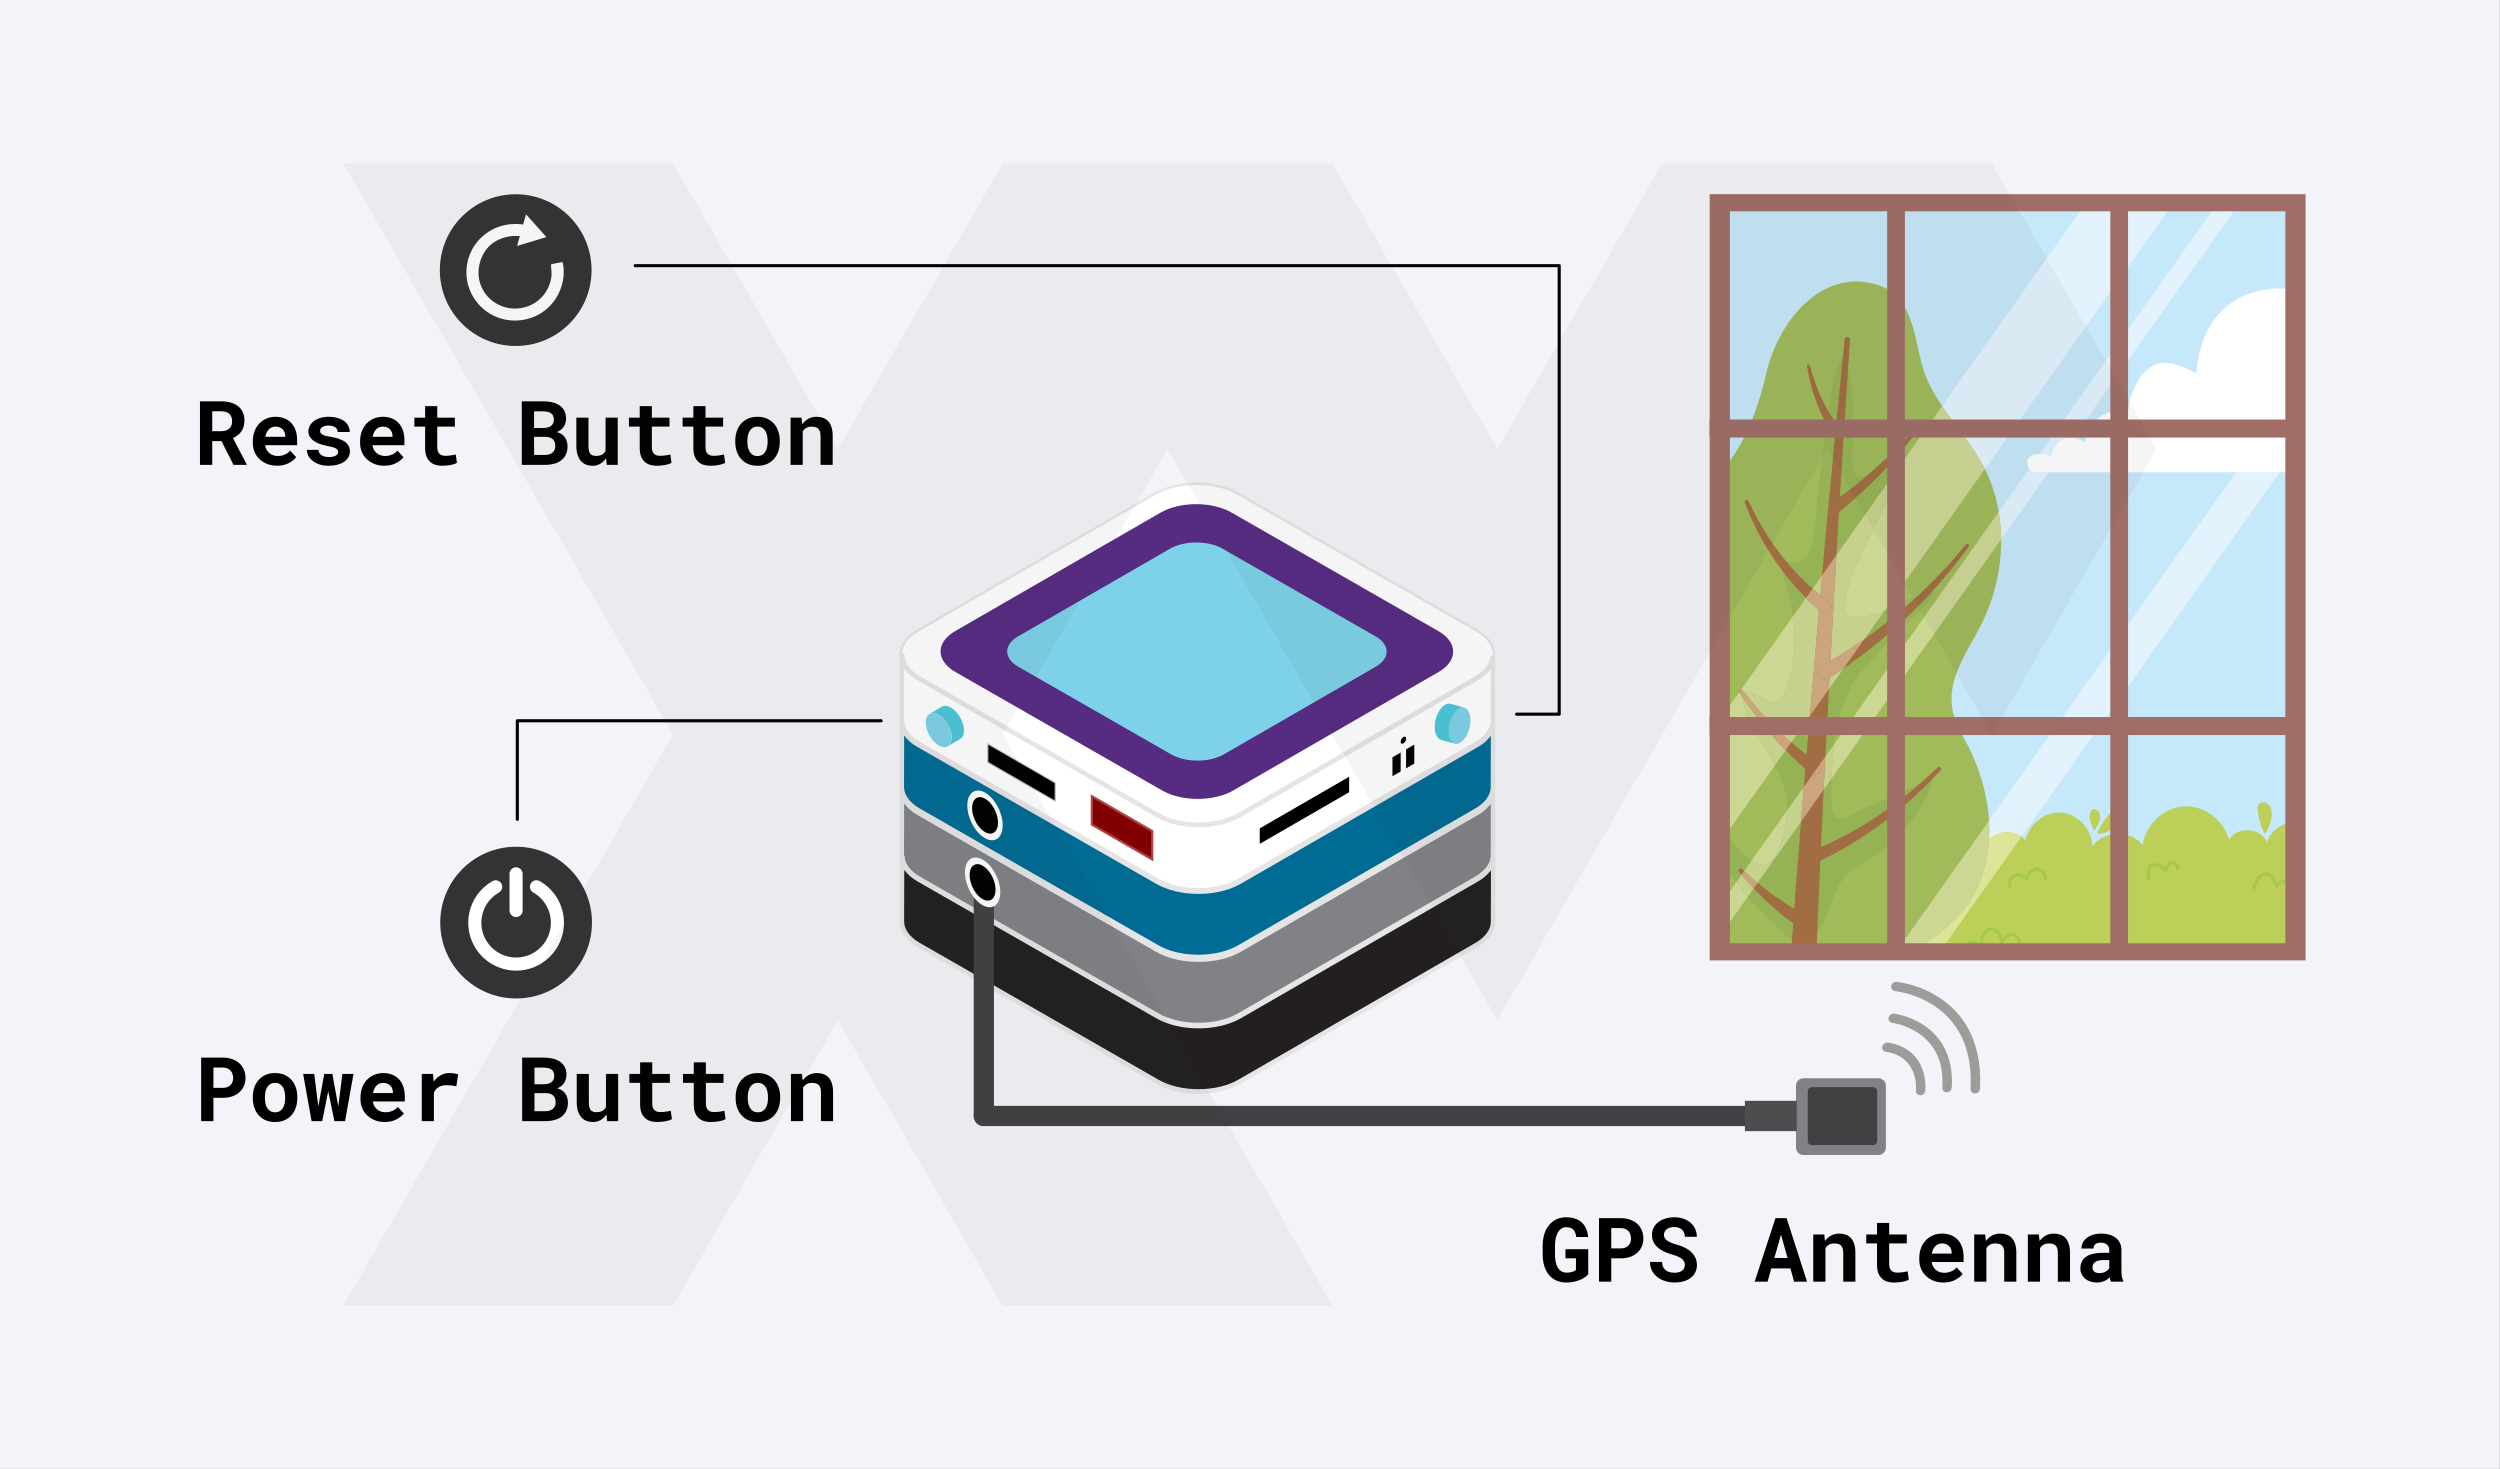 <svg width="6437" height="3783" viewBox="0 0 6437 3783" fill="none" xmlns="http://www.w3.org/2000/svg">
<rect x="0" y="0" width="6437" height="3783" fill="#808080" stroke="none"/>
<rect width="6436.45" height="3782.08" fill="#F2F4F9"/>
<path d="M1635.5 684.017L4014.62 684.017L4014.62 1838.84L3905.01 1838.84" stroke="black" stroke-width="8" stroke-linecap="round" stroke-linejoin="round"/>
<path d="M5894.77 524.127V2440.4H4437.87V524.127H5894.77Z" fill="#C6E8FB"/>
<path d="M5896.5 2118.02C5869.66 2122.38 5845.44 2142.37 5836.77 2168.64C5821.66 2130.35 5758.89 2126.44 5739.28 2162.57C5726.41 2111.27 5674.78 2073.01 5622.72 2076.17C5570.66 2079.32 5523.9 2123.53 5517.12 2176.01C5485.92 2136.18 5416.45 2137.92 5387.24 2179.28C5386.95 2136.04 5350.61 2096.1 5308.12 2092.39C5265.64 2088.68 5223.13 2121.7 5215.55 2164.27C5190.7 2132.55 5134.24 2136.4 5113.81 2171.2C5086.42 2132.45 5018.04 2137.38 4996.33 2179.68C4986.62 2139.67 4941.18 2112.66 4902.03 2123.65C4862.87 2134.65 4837.59 2181.52 4849.55 2220.9C4814.72 2183.34 4750.47 2179.47 4711.47 2212.52C4672.47 2245.57 4664.85 2310.39 4695.05 2351.88C4670.28 2356.23 4656.37 2390.39 4670.88 2411.21C4646.51 2396.55 4612.92 2421.67 4611.68 2450.4V2450.83H5896.5V2118.02Z" fill="#BCCF59"/>
<path d="M4783.1 2173.83C4774.29 2167.07 4768 2158.4 4767.57 2148.06C4767.14 2137.73 4776.78 2126.81 4786.64 2129.63C4790.79 2130.82 4794.04 2134.04 4796.95 2137.24C4810.27 2151.83 4824.44 2171.54 4829.88 2190.91C4816.67 2190.38 4796.83 2184.4 4783.1 2173.83Z" fill="#BCCF59"/>
<path d="M4832.27 2129.36C4834.89 2127.72 4838.24 2126.7 4841.24 2127.6C4845.05 2128.73 4847.18 2132.42 4848.26 2135.94C4852.47 2149.54 4847.14 2163.25 4841.96 2175.52C4840.91 2177.98 4839.3 2184.34 4836.1 2179.81C4826.85 2166.56 4813.29 2141.1 4832.27 2129.36Z" fill="#BCCF59"/>
<path d="M4597.44 2389.12C4586.91 2385.71 4578.14 2379.66 4574.34 2370.08C4570.54 2360.5 4576.04 2346.91 4586.25 2346.25C4590.55 2345.97 4594.67 2347.9 4598.48 2349.94C4615.83 2359.19 4635.66 2372.97 4647.16 2389.38C4634.53 2393.36 4613.88 2394.44 4597.44 2389.12Z" fill="#BCCF59"/>
<path d="M4629.21 2330.54C4631.16 2328.1 4633.99 2325.99 4637.15 2325.83C4641.12 2325.59 4644.34 2328.37 4646.52 2331.31C4654.95 2342.69 4654.37 2357.41 4653.58 2370.76C4653.42 2373.43 4653.97 2379.98 4649.48 2376.79C4636.33 2367.46 4615.18 2348.04 4629.21 2330.54Z" fill="#BCCF59"/>
<path d="M5447.26 2130.05C5456.09 2123.3 5462.4 2114.65 5462.84 2104.32C5463.28 2093.99 5453.7 2083.04 5443.84 2085.85C5439.68 2086.99 5436.44 2090.22 5433.49 2093.43C5420.15 2107.99 5405.93 2127.65 5400.44 2147.01C5413.63 2146.51 5433.49 2140.59 5447.26 2130.05Z" fill="#BCCF59"/>
<path d="M5849.53 2099.55C5850.2 2088.35 5847.81 2077.93 5840.35 2070.82C5832.89 2063.72 5818.44 2064.09 5814.16 2073.51C5812.34 2077.48 5812.63 2082.07 5813.13 2086.41C5815.37 2106.16 5820.98 2129.9 5831.86 2146.73C5840.06 2136.18 5848.5 2117 5849.53 2099.55Z" fill="#BCCF59"/>
<path d="M5398.24 2085.42C5395.63 2083.78 5392.26 2082.74 5389.27 2083.63C5385.42 2084.77 5383.3 2088.44 5382.19 2091.96C5377.96 2105.55 5383.31 2119.27 5388.4 2131.56C5389.43 2134.01 5391.04 2140.38 5394.25 2135.85C5403.57 2122.67 5417.2 2097.26 5398.24 2085.42Z" fill="#BCCF59"/>
<path d="M4869.18 2371.8H4868.63C4855.28 2369.96 4844.79 2356.41 4845.72 2342.21C4846.58 2329.13 4856.74 2317.05 4869.92 2313.46C4878.56 2311.28 4887.68 2312.2 4895.72 2316.09C4895.1 2311.04 4895.62 2305.9 4897.25 2301.08C4898.88 2296.26 4901.58 2291.88 4905.13 2288.28C4915.29 2278.38 4931.82 2276.24 4944.38 2283.22C4956.59 2289.96 4964.09 2304.66 4962.61 2318.94C4962.56 2319.47 4962.4 2320 4962.14 2320.47C4961.89 2320.95 4961.55 2321.37 4961.14 2321.71C4960.72 2322.05 4960.25 2322.3 4959.74 2322.46C4959.23 2322.61 4958.69 2322.66 4958.16 2322.61C4957.63 2322.55 4957.12 2322.39 4956.65 2322.13C4956.18 2321.88 4955.77 2321.53 4955.43 2321.11C4955.1 2320.69 4954.85 2320.21 4954.69 2319.69C4954.54 2319.17 4954.49 2318.63 4954.55 2318.09C4955.67 2307 4949.91 2295.64 4940.51 2290.44C4931.12 2285.24 4918.26 2286.86 4910.7 2294.23C4903.14 2301.61 4901.18 2314.72 4906.61 2323.82C4907.12 2324.66 4907.32 2325.66 4907.17 2326.64C4907.01 2327.62 4906.51 2328.51 4905.76 2329.14C4905.01 2329.77 4904.06 2330.11 4903.09 2330.09C4902.11 2330.07 4901.17 2329.7 4900.45 2329.03C4892.49 2321.88 4881.32 2318.93 4871.91 2321.45C4861.99 2324.15 4854.34 2333.12 4853.71 2342.78C4853.07 2352.66 4860.44 2362.41 4869.62 2363.67C4870.63 2363.82 4871.54 2364.36 4872.18 2365.16C4872.82 2365.97 4873.14 2366.99 4873.07 2368.02C4873 2369.05 4872.55 2370.02 4871.82 2370.73C4871.08 2371.45 4870.1 2371.85 4869.08 2371.86L4869.18 2371.8Z" fill="#A7C64C"/>
<path d="M5175.21 2286.28C5174.44 2286.29 5173.68 2286.06 5173.02 2285.64C5172.37 2285.22 5171.85 2284.62 5171.52 2283.9C5170.26 2281 5169.62 2277.85 5169.64 2274.67C5169.67 2271.49 5170.36 2268.36 5171.67 2265.47C5173.08 2262.07 5175.17 2259 5177.81 2256.46C5180.45 2253.91 5183.57 2251.94 5186.99 2250.67C5196.49 2247.35 5207.66 2249.54 5216.54 2256.1C5220.38 2244.2 5230.94 2234.91 5242.75 2234.12C5250.31 2233.48 5258.17 2236.95 5263.73 2243.07C5266.2 2245.66 5268.07 2248.79 5269.2 2252.21C5270.33 2255.63 5270.68 2259.27 5270.24 2262.85C5270.05 2263.91 5269.47 2264.86 5268.61 2265.5C5267.75 2266.13 5266.68 2266.41 5265.62 2266.27C5264.57 2266.09 5263.63 2265.5 5263 2264.62C5262.37 2263.75 5262.1 2262.66 5262.26 2261.59C5262.52 2259.22 5262.25 2256.82 5261.47 2254.58C5260.7 2252.33 5259.43 2250.29 5257.77 2248.6C5255.96 2246.55 5253.73 2244.91 5251.23 2243.82C5248.73 2242.72 5246.03 2242.19 5243.31 2242.26C5233.22 2242.96 5223.95 2252.97 5223.2 2264.15C5223.15 2264.95 5222.86 2265.72 5222.38 2266.36C5221.9 2267.01 5221.24 2267.49 5220.49 2267.76C5219.75 2268.02 5218.93 2268.06 5218.16 2267.86C5217.39 2267.67 5216.7 2267.25 5216.16 2266.65C5209.05 2258.82 5198.15 2255.45 5189.65 2258.4C5187.3 2259.29 5185.15 2260.65 5183.34 2262.42C5181.54 2264.18 5180.1 2266.3 5179.14 2268.64C5178.28 2270.47 5177.82 2272.47 5177.79 2274.49C5177.75 2276.52 5178.13 2278.52 5178.91 2280.39C5179.2 2281.01 5179.33 2281.71 5179.29 2282.4C5179.24 2283.09 5179.02 2283.76 5178.66 2284.34C5178.29 2284.92 5177.78 2285.4 5177.18 2285.73C5176.58 2286.06 5175.9 2286.23 5175.22 2286.23L5175.21 2286.28Z" fill="#A7C64C"/>
<path d="M5063.77 2450.83C5064.76 2443.11 5066.75 2437.64 5070.09 2433.91C5073.62 2429.95 5080.34 2427.71 5084.67 2430.66C5086.1 2431.74 5087.43 2432.96 5088.63 2434.31C5091.72 2437.59 5095.58 2441.57 5101.37 2441C5102.31 2440.89 5103.19 2440.45 5103.85 2439.75C5104.51 2439.05 5104.9 2438.14 5104.97 2437.18C5105.58 2427.54 5106.22 2417.57 5110.5 2409.17C5114.04 2402.21 5121.71 2395.36 5130.37 2396.53C5135.87 2397.32 5141.17 2401.61 5144.59 2407.99C5148.01 2414.36 5149.29 2421.58 5150.62 2428.7C5150.77 2429.54 5151.17 2430.31 5151.78 2430.9C5152.38 2431.5 5153.15 2431.89 5153.98 2432.02C5154.81 2432.13 5155.66 2431.99 5156.41 2431.6C5157.15 2431.21 5157.77 2430.6 5158.16 2429.85C5162.56 2421.27 5169.47 2409.94 5178.86 2409.94H5179.25C5184.86 2410.14 5189.62 2414.56 5192.18 2418.65C5195.48 2423.86 5197.06 2430.27 5198.59 2436.45C5198.91 2437.43 5199.59 2438.25 5200.49 2438.75C5201.38 2439.25 5202.43 2439.38 5203.42 2439.13C5204.41 2438.88 5205.28 2438.25 5205.83 2437.39C5206.39 2436.52 5206.61 2435.47 5206.44 2434.45C5204.83 2427.94 5203 2420.56 5199 2414.22C5194.22 2406.66 5186.94 2401.98 5179.51 2401.71C5169.29 2401.15 5161.79 2408.61 5156.35 2416.68C5155.31 2412.29 5153.74 2408.04 5151.68 2404.04C5147.04 2395.37 5139.49 2389.52 5131.49 2388.33C5119 2386.51 5108.11 2395.88 5103.27 2405.4C5099.09 2413.6 5097.89 2422.77 5097.22 2431.34C5096.24 2430.48 5095.32 2429.57 5094.45 2428.61C5092.86 2426.82 5091.08 2425.2 5089.15 2423.79C5080.93 2418.24 5069.94 2421.78 5064.03 2428.35C5057.93 2435.17 5056.18 2444.28 5055.5 2450.8L5063.77 2450.83Z" fill="#A7C64C"/>
<path d="M5532.56 2267.06C5531.7 2267.06 5530.87 2266.79 5530.17 2266.27C5529.48 2265.75 5528.96 2265.03 5528.7 2264.2C5525.62 2254.24 5526.01 2243.51 5529.83 2233.81C5530.86 2231.22 5532.63 2227.48 5536.07 2225.16C5538.92 2223.43 5542.19 2222.53 5545.52 2222.57C5556.23 2222.3 5566.64 2226.14 5574.68 2233.32C5577.2 2226.33 5582.24 2219.99 5589.92 2217.91C5592.95 2217.2 5596.11 2217.3 5599.09 2218.21C5602.06 2219.12 5604.75 2220.8 5606.89 2223.09C5610.78 2227.15 5612.19 2232.27 5610.75 2237.17C5610.44 2238.21 5609.73 2239.08 5608.79 2239.6C5607.84 2240.12 5606.73 2240.24 5605.7 2239.93C5605.19 2239.78 5604.72 2239.52 5604.3 2239.18C5603.89 2238.84 5603.55 2238.42 5603.29 2237.95C5603.04 2237.47 5602.88 2236.95 5602.83 2236.41C5602.77 2235.87 5602.82 2235.33 5602.98 2234.81C5603.75 2232.16 5602.12 2229.93 5601.06 2228.84C5598.64 2226.3 5594.88 2225.07 5592.02 2225.87C5585.29 2227.7 5581.54 2235.57 5580.98 2242.12C5580.91 2242.95 5580.6 2243.73 5580.08 2244.37C5579.56 2245.02 5578.86 2245.48 5578.08 2245.71C5577.29 2245.95 5576.46 2245.93 5575.68 2245.67C5574.9 2245.41 5574.22 2244.92 5573.73 2244.26C5570.41 2239.99 5566.16 2236.56 5561.33 2234.22C5556.49 2231.88 5551.19 2230.71 5545.83 2230.78C5544.02 2230.73 5542.23 2231.16 5540.63 2232.01C5539.43 2232.82 5538.38 2234.37 5537.4 2236.89C5534.29 2244.8 5533.97 2253.56 5536.49 2261.68C5536.65 2262.2 5536.71 2262.74 5536.67 2263.28C5536.63 2263.82 5536.48 2264.35 5536.24 2264.83C5535.99 2265.31 5535.66 2265.74 5535.25 2266.09C5534.84 2266.44 5534.37 2266.7 5533.86 2266.87L5532.56 2267.06Z" fill="#A7C64C"/>
<path d="M5896.65 2271.76C5894.57 2269.62 5892.09 2267.92 5889.36 2266.76C5886.39 2265.62 5883.22 2265.09 5880.04 2265.21C5876.86 2265.32 5873.74 2266.08 5870.85 2267.44C5867.98 2268.73 5865.38 2270.56 5863.17 2272.83C5859.05 2261.21 5852.56 2249.92 5840.5 2247.03C5830.71 2244.65 5819.44 2249.31 5811.83 2258.68C5805.35 2266.73 5802.14 2276.79 5799.32 2285.65C5799.04 2286.68 5799.16 2287.77 5799.66 2288.7C5800.16 2289.63 5800.99 2290.34 5801.98 2290.66C5802.97 2290.99 5804.05 2290.91 5805 2290.45C5805.94 2289.99 5806.67 2289.18 5807.03 2288.19C5809.78 2279.6 5812.64 2270.75 5818.12 2263.9C5822.75 2258.21 5830.85 2253.16 5838.64 2255.04C5849.51 2257.65 5854.68 2271.62 5857.97 2283.49C5858.2 2284.33 5858.69 2285.08 5859.37 2285.62C5860.04 2286.16 5860.87 2286.47 5861.73 2286.5C5862.6 2286.55 5863.45 2286.31 5864.17 2285.82C5864.88 2285.33 5865.41 2284.61 5865.68 2283.78C5866.7 2280.71 5868.62 2278.05 5871.19 2276.14C5873.76 2274.24 5876.85 2273.19 5880.03 2273.14C5883.22 2273.1 5886.34 2274.05 5888.96 2275.88C5891.58 2277.71 5893.59 2280.31 5894.69 2283.34C5895.51 2285.29 5895.95 2287.39 5895.96 2289.5C5895.97 2291.62 5895.56 2293.72 5894.75 2295.68C5894.33 2296.64 5894.29 2297.74 5894.64 2298.73C5894.99 2299.72 5895.72 2300.54 5896.65 2301.01V2271.76Z" fill="#A7C64C"/>
<path d="M5896.55 744.663C5868.82 740.509 5838.61 742.854 5807.4 751.07C5709.05 776.994 5662.08 863.902 5655.21 961.189C5615.17 940.649 5569.8 917.946 5530.34 950.64C5501.96 974.174 5483.24 1018.92 5480.32 1055.34C5413.69 1057.61 5388.08 1073.54 5367.22 1138.74C5328.83 1113.32 5289.38 1131.34 5281.25 1176.21C5247.52 1155.38 5192.08 1179.38 5234.33 1216.04H5896.57V744.663" fill="white"/>
<path d="M4884.44 2463.33C4960.92 2436.02 5033.52 2380.54 5072.86 2318.52C5116.51 2249.8 5129.59 2163.9 5118.59 2082.95C5110.08 2020.24 5088.31 1956.7 5057.25 1901.74C5028.33 1850.53 5014.7 1806.38 5033.2 1746.89C5049.15 1695.68 5080.31 1650.91 5103.86 1602.78C5165.1 1477.71 5171.91 1322.66 5106.78 1199.71C5058.07 1107.86 4972.25 1035.19 4947.14 934.032C4928.32 858.184 4920.23 757.153 4830.14 732.003C4682.25 690.739 4576.19 836.699 4547.71 961.219C4529.16 1042.44 4500.77 1122.73 4451.98 1189.8C4448.41 1194.74 4444.64 1199.52 4440.89 1204.29V2434.24C4481.91 2447.39 4525.64 2456.62 4570.02 2463.34H4884.44" fill="#A1BA5A"/>
<path d="M4728.1 1877.16C4739.6 1818.33 4762.96 1760.5 4803.73 1717.06C4832.12 1686.79 4858.21 1653.66 4887.73 1625.36C4916.54 1597.77 4953.59 1568.86 4974.59 1534.66C4976.54 1531.52 4978.43 1527.76 4977.18 1524.27C4974.94 1517.72 4965.44 1519.1 4959.16 1521.85C4900.95 1547.31 4837.81 1592.68 4771.74 1588.99C4764.23 1588.56 4755.82 1586.9 4751.8 1580.47C4748.97 1575.92 4749.08 1570.23 4749.47 1564.87C4757.26 1457.67 4831.12 1368.39 4866.05 1266.92C4873.2 1246.19 4874.91 1216.56 4854.66 1208.88C4840.54 1203.53 4825.84 1213.43 4812.56 1220.72C4750.34 1254.73 4772.98 1134.84 4772.87 1102.51C4772.67 1043.63 4771.07 977.034 4750.44 921.375C4749.71 919.429 4748.7 917.289 4746.74 916.72C4743.75 915.821 4741.3 919.144 4739.92 921.978C4717.4 968.431 4713.14 1032.26 4704.7 1083C4688.81 1178.43 4680.59 1274.55 4671.36 1370.68C4669.65 1388.58 4667.13 1406.86 4658.77 1422.71C4641.75 1455.14 4586.99 1462.38 4570.95 1422.46C4616.75 1536.77 4642.73 1668.04 4596.88 1782.32C4593.64 1790.38 4589.74 1798.73 4582.63 1803.6C4567.72 1813.84 4550.1 1804.19 4532.44 1794.57C4514.77 1784.96 4496.94 1775.16 4482.15 1785.82C4498.98 1875.32 4571.81 1944.82 4594.12 2033.07C4608.51 2091.1 4600.06 2152.52 4570.57 2204.33C4565.68 2212.85 4559.67 2221.53 4550.58 2225.06C4541.76 2228.48 4531.74 2226.32 4523.06 2222.54C4513.05 2218 4503.8 2211.9 4495.66 2204.44C4475.85 2186.89 4459.53 2163.27 4440.89 2145.27V2224.09C4473.6 2279.8 4514.44 2330.17 4562.02 2373.48C4578.75 2388.7 4608.88 2425.97 4632.17 2427.7C4658.06 2429.62 4684.1 2395.21 4694.57 2375.24C4710.97 2343.95 4718 2308.09 4736.07 2277.78C4768.52 2223.15 4821.5 2216.26 4864.06 2176.88C4909.97 2134.38 4950.13 2083.07 4972.4 2023.71C4974.32 2018.6 4975.37 2011.36 4970.55 2008.91C4967.61 2007.41 4964.09 2008.74 4961.09 2010.05L4801.17 2081.03C4783.71 2088.82 4745.8 2115 4728.81 2104.76C4715.36 2096.57 4715.52 2069.76 4715.61 2056.38C4716.07 1996.4 4716.56 1936 4728.09 1877.18" fill="#95B354"/>
<path d="M4676.42 2463.33C4678.67 2407.91 4680.91 2353.39 4683.15 2301.88C4690.02 2143.32 4697.73 1984.74 4706.28 1826.13C4723.17 1508.98 4741.62 1191.84 4763.3 874.957C4763.41 873.128 4762.81 871.328 4761.63 869.942C4760.44 868.556 4758.78 867.692 4756.98 867.535C4755.18 867.378 4753.39 867.939 4751.99 869.1C4750.59 870.261 4749.7 871.93 4749.5 873.751C4717.52 1189.9 4688.19 1506.3 4661.48 1822.94C4647.91 1981.26 4635.03 2139.67 4622.84 2298.17C4618.93 2350.91 4614.83 2406.64 4610.84 2463.33H4676.4" fill="#A16D42"/>
<path d="M4722.32 1121.98L4717.84 1115.25L4712.63 1107.52L4709.44 1102.77C4708.31 1101.06 4707.19 1099 4706.07 1097C4703.83 1092.92 4701.29 1088.52 4698.66 1083.86C4696.02 1079.21 4693.81 1074.2 4691.3 1069.07C4688.97 1063.88 4686.13 1058.71 4684.05 1053.14C4681.98 1047.56 4679.62 1042.01 4677.38 1036.41C4675.14 1030.81 4673.45 1025.03 4671.5 1019.42C4670.56 1016.62 4669.63 1013.84 4668.7 1011.09L4666.34 1002.85C4664.83 997.434 4663.36 992.21 4661.96 987.237L4658.67 973.103C4656.48 964.409 4655.31 956.989 4654.34 951.857C4653.38 946.725 4652.84 943.788 4652.84 943.788C4652.61 942.763 4652.79 941.688 4653.34 940.797C4653.89 939.905 4654.76 939.269 4655.77 939.027C4656.78 938.784 4657.84 938.955 4658.73 939.501C4659.61 940.047 4660.25 940.925 4660.5 941.945L4660.56 942.138L4662.72 949.911C4664.17 954.838 4665.9 961.962 4668.79 970.27C4670.15 974.446 4671.63 978.964 4673.2 983.743C4674.98 988.432 4676.85 993.382 4678.8 998.537L4681.78 1006.31L4685.21 1014.12C4687.56 1019.33 4689.7 1024.75 4692.3 1029.93L4700.15 1045.34C4702.58 1050.5 4705.76 1055.13 4708.35 1059.84C4711.14 1064.39 4713.55 1069.15 4716.41 1072.97L4724.05 1084.11C4725.26 1085.83 4726.29 1087.53 4727.49 1089.05L4731.09 1093.49L4736.96 1100.72L4742.06 1107.01C4743.87 1109.59 4744.65 1112.77 4744.24 1115.91C4743.83 1119.05 4742.26 1121.91 4739.85 1123.93C4737.44 1125.94 4734.37 1126.95 4731.25 1126.76C4728.14 1126.56 4725.21 1125.18 4723.06 1122.89L4722.32 1121.98Z" fill="#A16D42"/>
<path d="M4714.43 1296.16L4725.34 1288.31L4737.86 1279.32C4742.74 1275.91 4748.15 1271.94 4753.77 1267.51L4772.22 1253.32C4778.81 1248.37 4785.44 1242.57 4792.49 1236.87C4799.55 1231.16 4806.84 1225.24 4813.91 1218.84L4835.64 1199.72L4856.76 1179.89C4863.83 1173.43 4870.37 1166.65 4876.83 1160.21C4883.29 1153.77 4889.62 1147.69 4895.27 1141.46L4911.37 1124.2C4916.42 1118.91 4920.87 1113.91 4924.74 1109.41L4934.84 1097.81L4943.67 1087.7L4943.76 1087.6C4944.45 1086.83 4945.39 1086.37 4946.4 1086.3C4947.42 1086.22 4948.42 1086.55 4949.2 1087.21C4949.98 1087.86 4950.48 1088.8 4950.6 1089.82C4950.72 1090.84 4950.45 1091.87 4949.84 1092.69L4941.69 1103.48L4932.37 1115.84C4928.79 1120.67 4924.66 1126.08 4919.96 1131.77L4904.92 1150.33C4899.66 1156.99 4893.63 1163.56 4887.64 1170.61C4881.65 1177.67 4875.45 1184.94 4868.76 1191.97L4848.8 1213.59L4828.13 1234.58C4821.4 1241.61 4814.37 1248.09 4807.67 1254.49C4800.97 1260.9 4794.6 1267.17 4788.15 1272.78L4770.22 1288.82C4764.61 1293.87 4759.5 1298.23 4754.91 1301.98L4743.07 1311.86L4732.74 1320.47C4729.64 1323.05 4725.66 1324.28 4721.67 1323.88C4717.69 1323.48 4714.02 1321.49 4711.48 1318.35C4708.94 1315.2 4707.73 1311.17 4708.13 1307.12C4708.52 1303.08 4710.48 1299.36 4713.58 1296.78L4714.43 1296.16Z" fill="#A16D42"/>
<path d="M4685.85 1573.86L4675.26 1563.98C4671.89 1560.84 4667.78 1557.03 4663.09 1552.6L4655.6 1545.64C4652.99 1543.04 4650.31 1540.13 4647.49 1537.19L4629.35 1518.09C4626.05 1514.76 4622.95 1511.14 4619.87 1507.39L4610.34 1496.01C4603.9 1488.25 4597 1480.46 4590.92 1471.77L4571.86 1445.99L4554.44 1419.11C4548.48 1410.4 4543.63 1401.18 4538.65 1392.45C4536.18 1388.08 4533.76 1383.79 4531.39 1379.58C4528.97 1375.39 4526.68 1371.26 4524.76 1367.06L4513.47 1343.78C4511.74 1340.16 4510 1336.75 4508.5 1333.41C4507 1330.08 4505.78 1326.81 4504.54 1323.8C4502.06 1317.78 4499.91 1312.52 4498.11 1308.19L4492.5 1294.62C4491.91 1293.31 4491.85 1291.82 4492.34 1290.47C4492.83 1289.12 4493.83 1288.02 4495.11 1287.42C4496.4 1286.82 4497.87 1286.76 4499.2 1287.25C4500.53 1287.75 4501.61 1288.76 4502.21 1290.07L4502.36 1290.38L4508.69 1303.37C4510.71 1307.5 4513.18 1312.47 4515.95 1318.27C4517.36 1321.12 4518.84 1324.18 4520.43 1327.37C4522.03 1330.56 4524.03 1333.79 4525.95 1337.21L4538.47 1359.35C4540.59 1363.31 4543.07 1367.2 4545.69 1371.12L4553.54 1383.21C4558.93 1391.38 4564.19 1400.01 4570.51 1408.1C4576.62 1416.31 4582.85 1424.67 4589.02 1433.03L4608.97 1456.74C4615.33 1464.7 4622.5 1471.8 4629.16 1478.86C4632.52 1482.36 4635.8 1485.81 4639.01 1489.19C4642.06 1492.55 4645.27 1495.75 4648.64 1498.77L4666.76 1515.58C4669.59 1518.16 4672.18 1520.69 4674.84 1523.01L4682.69 1529.49L4695.55 1540L4706.76 1549.18C4708.43 1550.51 4709.82 1552.17 4710.86 1554.05C4711.89 1555.94 4712.54 1558.01 4712.78 1560.16C4713.02 1562.3 4712.84 1564.47 4712.24 1566.54C4711.65 1568.61 4710.65 1570.54 4709.32 1572.22C4707.98 1573.9 4706.33 1575.29 4704.46 1576.32C4702.59 1577.35 4700.54 1577.99 4698.43 1578.2C4696.31 1578.42 4694.17 1578.21 4692.14 1577.58C4690.1 1576.96 4688.21 1575.93 4686.57 1574.55L4685.79 1573.88" fill="#A16D42"/>
<path d="M4689.76 1715.2L4707.95 1704.44L4728.83 1692.08L4741.67 1684.47C4746.08 1681.7 4750.53 1678.69 4755.27 1675.59L4785.84 1655.48C4791.33 1652.07 4796.78 1648.11 4802.3 1644.01L4819.3 1631.65C4830.81 1623.21 4842.97 1614.78 4854.5 1605.14L4890.04 1576.69L4924.24 1546.52C4935.76 1536.77 4946.17 1526.2 4956.52 1516.25L4971.72 1501.53C4976.73 1496.75 4981.57 1492.01 4985.99 1487.13L5011.45 1460.03C5015.37 1455.82 5019.22 1451.85 5022.72 1447.94L5032.41 1436.56L5048.18 1418.12L5061.93 1402.03L5062.07 1401.86C5062.86 1400.94 5063.97 1400.37 5065.17 1400.27C5066.37 1400.17 5067.55 1400.55 5068.48 1401.32C5069.41 1402.09 5070 1403.2 5070.14 1404.41C5070.28 1405.61 5069.95 1406.83 5069.22 1407.8L5056.25 1424.73C5052.13 1430.12 5047.11 1436.68 5041.38 1444.21C5038.51 1447.97 5035.46 1451.98 5032.23 1456.2C5029 1460.41 5025.25 1464.54 5021.52 1469.01L4997.31 1497.81C4993.1 1503 4988.48 1508.05 4983.67 1513.16C4978.87 1518.27 4974.06 1523.58 4969.09 1528.92C4959.17 1539.59 4949.16 1550.9 4938.06 1561.41L4904.98 1594C4893.4 1604.37 4881.82 1614.76 4870.43 1624.99C4859.21 1635.48 4847.32 1644.74 4836.05 1654C4830.38 1658.61 4824.83 1663.15 4819.38 1667.6C4813.98 1672.08 4808.6 1676.4 4803.12 1680.31L4772.6 1702.88L4759.03 1712.86L4746.63 1721.17L4726.44 1734.69L4708.86 1746.45C4704.85 1749.14 4699.94 1750.1 4695.23 1749.12C4690.52 1748.14 4686.38 1745.3 4683.73 1741.22C4681.08 1737.15 4680.14 1732.17 4681.1 1727.39C4682.07 1722.61 4684.87 1718.41 4688.89 1715.73L4689.74 1715.19" fill="#A16D42"/>
<path d="M4660.39 1990.42L4651.61 1982.68L4641.52 1973.8C4637.62 1970.39 4633.23 1966.51 4628.49 1961.92L4613.15 1947.41C4607.65 1942.31 4602.37 1936.55 4596.64 1930.82C4590.91 1925.08 4585.03 1919.15 4579.4 1912.76L4562.08 1893.71L4545.46 1874.03C4539.86 1867.65 4534.84 1860.97 4529.84 1854.69C4524.84 1848.4 4519.91 1842.29 4515.64 1836.25C4511.37 1830.21 4507.17 1824.6 4503.38 1819.39C4495.68 1809.04 4490.04 1799.85 4485.73 1793.68C4481.42 1787.51 4479.13 1783.87 4479.13 1783.87C4478.41 1782.79 4478.12 1781.46 4478.34 1780.17C4478.55 1778.88 4479.25 1777.72 4480.28 1776.94C4481.32 1776.16 4482.61 1775.81 4483.89 1775.98C4485.17 1776.14 4486.34 1776.8 4487.15 1777.81L4487.29 1777.97L4494.57 1787.08C4499.3 1792.77 4505.56 1801.37 4513.96 1810.91C4518.1 1815.73 4522.57 1820.96 4527.32 1826.46C4532.06 1831.97 4537.41 1837.5 4542.69 1843.37C4547.98 1849.25 4553.54 1855.28 4559.52 1861.07L4577.27 1878.9C4583.42 1884.59 4589.61 1890.4 4595.63 1896.05C4601.66 1901.71 4607.85 1907.02 4613.78 1912.2C4619.71 1917.38 4625.38 1922.44 4631.01 1926.88L4646.71 1939.49C4651.48 1943.42 4656.11 1946.92 4660.33 1949.99L4671.09 1957.96L4680.47 1964.94C4683.91 1967.49 4686.2 1971.33 4686.85 1975.6C4687.5 1979.87 4686.45 1984.23 4683.93 1987.72C4681.41 1991.2 4677.63 1993.53 4673.41 1994.19C4669.2 1994.85 4664.91 1993.78 4661.47 1991.22L4660.44 1990.39" fill="#A16D42"/>
<path d="M4660.18 2192.37L4676.05 2185.77C4681.1 2183.66 4687.21 2181.09 4694.22 2178.14L4705.44 2173.47C4709.27 2171.73 4713.12 2169.73 4717.24 2167.78L4743.64 2154.82L4750.79 2151.3L4757.98 2147.26L4772.82 2138.94C4782.92 2133.25 4793.49 2127.71 4803.62 2120.97L4834.82 2101.26L4865.11 2080.03C4875.2 2073.2 4884.63 2065.69 4893.82 2058.54C4903.01 2051.39 4912.08 2044.69 4920.17 2037.7L4943.09 2018.13L4953.29 2009.42L4962.13 2001.17L4976.52 1987.74L4989.07 1976.04L4989.23 1975.88C4990.25 1974.94 4991.59 1974.45 4992.96 1974.49C4994.33 1974.54 4995.63 1975.12 4996.58 1976.12C4997.54 1977.12 4998.07 1978.46 4998.08 1979.85C4998.08 1981.24 4997.55 1982.58 4996.6 1983.58L4984.59 1996.1L4970.81 2010.46L4962.32 2019.29L4952.49 2028.67L4930.36 2049.75C4922.51 2057.3 4913.64 2064.55 4904.78 2072.36C4895.92 2080.16 4886.7 2088.29 4876.74 2095.81L4847.07 2119.15L4816.3 2141.05C4806.29 2148.52 4795.73 2154.77 4785.73 2161.21L4770.96 2170.6L4763.78 2175.15L4756.53 2179.25L4729.46 2194.38C4725.27 2196.66 4721.24 2199.05 4717.4 2201.04L4706.5 2206.34L4688.77 2214.96L4673.34 2222.47C4671.41 2223.51 4669.3 2224.14 4667.12 2224.33C4664.95 2224.52 4662.76 2224.26 4660.69 2223.57C4658.62 2222.87 4656.7 2221.77 4655.07 2220.31C4653.43 2218.85 4652.1 2217.06 4651.15 2215.07C4650.21 2213.07 4649.67 2210.9 4649.58 2208.69C4649.48 2206.48 4649.82 2204.27 4650.59 2202.2C4651.36 2200.13 4652.53 2198.24 4654.03 2196.63C4655.54 2195.03 4657.35 2193.76 4659.35 2192.88L4660.18 2192.37Z" fill="#A16D42"/>
<path d="M4634.02 2390.39L4607.65 2370.52L4594.87 2360.89C4590.29 2357.62 4585.69 2353.17 4580.82 2349.12L4550.68 2323.03L4522.71 2295.18C4518.35 2290.63 4513.74 2286.67 4510.1 2282.23L4499.4 2270.01L4477.42 2244.87C4476.53 2243.86 4476.05 2242.55 4476.09 2241.19C4476.12 2239.84 4476.67 2238.55 4477.61 2237.59C4478.56 2236.63 4479.83 2236.07 4481.16 2236.03C4482.5 2235.99 4483.8 2236.47 4484.79 2237.37L4485.07 2237.62L4509.52 2259.52L4521.35 2270.07C4525.44 2273.91 4530.37 2277.26 4535.14 2281.11L4565.42 2304.57C4576.1 2311.74 4586.8 2318.89 4596.83 2325.59C4601.92 2328.87 4606.37 2332.33 4611.41 2335.06L4625.27 2343.02C4642.44 2352.87 4653.88 2359.45 4653.88 2359.45C4656.03 2360.7 4657.91 2362.38 4659.4 2364.4C4660.88 2366.41 4661.95 2368.71 4662.53 2371.16C4663.11 2373.6 4663.19 2376.14 4662.77 2378.62C4662.35 2381.1 4661.43 2383.47 4660.08 2385.57C4658.73 2387.68 4656.96 2389.49 4654.9 2390.88C4652.83 2392.27 4650.51 2393.22 4648.07 2393.67C4645.63 2394.13 4643.13 2394.07 4640.71 2393.5C4638.3 2392.94 4636.02 2391.88 4634.02 2390.39" fill="#A16D42"/>
<path d="M5595.19 524.127H5370.05L5000.53 1045.4C5035.3 1096.77 5077.63 1144.8 5106.73 1199.71C5108.12 1202.31 5109.46 1204.93 5110.77 1207.56L5595.19 524.127" fill="#E2F3FE"/>
<path d="M5000.55 1045.4L4870.12 1229.42C4872.36 1241.13 4870.04 1255.38 4866.07 1266.89C4831.13 1368.36 4757.28 1457.64 4749.49 1564.84C4749.1 1570.17 4748.99 1575.93 4751.81 1580.44C4755.84 1586.87 4764.25 1588.53 4771.76 1588.96C4774.34 1589.1 4776.92 1589.18 4779.48 1589.18C4803.92 1589.18 4827.94 1582.78 4851.43 1573.53L5110.83 1207.56C5109.51 1204.93 5108.16 1202.31 5106.79 1199.71C5077.63 1144.8 5035.32 1096.77 5000.58 1045.4" fill="#CDD794"/>
<path d="M4691.72 1481.2L4667.16 1515.85C4669.87 1518.34 4672.37 1520.77 4674.94 1523.01L4682.79 1529.49L4687.01 1532.9C4688.56 1515.65 4690.11 1498.4 4691.67 1481.16L4691.72 1481.2ZM4870.24 1229.43L4728.48 1429.35C4723.18 1520.05 4718.06 1610.76 4713.12 1701.48L4728.99 1692.08L4741.83 1684.47C4746.24 1681.7 4750.7 1678.69 4755.44 1675.59L4786 1655.48C4790.87 1652.41 4795.69 1649 4800.58 1645.41L4851.53 1573.54C4828.02 1582.79 4804.06 1589.24 4779.57 1589.24C4777 1589.24 4774.42 1589.16 4771.84 1589.03C4764.33 1588.59 4755.92 1586.93 4751.9 1580.5C4749.07 1575.95 4749.18 1570.26 4749.57 1564.9C4757.36 1457.7 4831.21 1368.43 4866.15 1266.95C4870.12 1255.44 4872.41 1241.2 4870.2 1229.49" fill="#C5D18C"/>
<path d="M4616.36 1587.25L4482.62 1775.86C4482.81 1775.85 4483 1775.85 4483.18 1775.86C4483.93 1775.86 4484.66 1776.03 4485.34 1776.36C4486.01 1776.68 4486.6 1777.16 4487.07 1777.74L4487.2 1777.9L4490.37 1781.88C4492.4 1781.38 4494.48 1781.13 4496.57 1781.15C4507.84 1781.15 4520.12 1787.85 4532.36 1794.55C4544.59 1801.25 4556.92 1807.94 4568.25 1807.94C4573.33 1808 4578.3 1806.47 4582.5 1803.57C4589.61 1798.7 4593.52 1790.36 4596.76 1782.29C4621.54 1720.46 4625.32 1653.64 4616.32 1587.24" fill="#CDD794"/>
<path d="M4746.78 1721.07L4746.66 1721.15L4726.47 1734.67L4710.58 1745.31C4710.05 1755.01 4709.53 1764.66 4709.01 1774.36L4746.78 1721.07ZM4649.96 1539.89L4616.39 1587.24C4625.36 1653.64 4621.62 1720.46 4596.83 1782.3C4593.59 1790.36 4589.68 1798.71 4582.57 1803.58C4578.39 1806.46 4573.44 1807.99 4568.37 1807.95C4557 1807.95 4544.71 1801.24 4532.48 1794.55C4520.26 1787.86 4507.97 1781.15 4496.69 1781.15C4494.61 1781.14 4492.53 1781.38 4490.5 1781.89L4494.61 1787.03C4499.34 1792.72 4505.6 1801.32 4514 1810.86C4518.14 1815.68 4522.61 1820.91 4527.36 1826.42C4532.1 1831.92 4537.45 1837.45 4542.74 1843.33C4548.02 1849.2 4553.58 1855.23 4559.56 1861.02L4577.31 1878.85C4583.46 1884.54 4589.65 1890.35 4595.67 1896C4601.14 1901.28 4606.89 1906.12 4612.37 1910.89L4659.83 1843.94C4660.43 1836.93 4661.03 1829.93 4661.62 1822.93C4668.84 1739.18 4676.16 1655.43 4683.6 1571.69L4675.34 1563.98C4671.98 1560.84 4667.86 1557.03 4663.17 1552.6L4655.68 1545.64C4653.86 1543.83 4652.01 1541.86 4650.07 1539.84" fill="#C5D18C"/>
<path d="M4440.91 1834.88L4437.87 1839.17V2157L4440.91 2152.71V1834.88Z" fill="#E2F3FE"/>
<path d="M4478.36 1782.01L4440.89 1834.88V2145.21C4441.93 2146.23 4442.98 2147.26 4444.01 2148.31L4569.97 1970.59C4539.83 1910.38 4496.4 1855.19 4482.84 1789.34L4479.11 1783.81C4478.75 1783.26 4478.5 1782.65 4478.36 1782.01" fill="#CDD794"/>
<path d="M4440.89 2145.23V2152.73L4444.01 2148.32C4442.98 2147.27 4441.93 2146.24 4440.89 2145.23ZM4482.84 1789.35C4496.4 1855.21 4539.83 1910.39 4569.97 1970.6L4597.58 1931.78L4596.68 1930.87C4591.07 1925.07 4585.07 1919.21 4579.44 1912.81L4562.11 1893.76L4545.5 1874.09C4539.89 1867.7 4534.88 1861.02 4529.88 1854.74C4524.88 1848.46 4519.95 1842.35 4515.68 1836.31C4511.41 1830.26 4507.21 1824.65 4503.42 1819.44C4495.71 1809.1 4490.07 1799.9 4485.77 1793.73L4482.89 1789.45" fill="#C5D18C"/>
<path d="M4728.41 1429.35L4691.66 1481.19C4690.1 1498.45 4688.55 1515.69 4687.01 1532.94L4695.64 1539.99L4706.86 1549.17C4708.53 1550.5 4709.92 1552.16 4710.95 1554.05C4711.99 1555.93 4712.64 1558.01 4712.88 1560.15C4713.11 1562.29 4712.93 1564.46 4712.34 1566.53C4711.74 1568.6 4710.75 1570.53 4709.41 1572.21C4708.08 1573.89 4706.43 1575.28 4704.56 1576.31C4702.69 1577.34 4700.64 1577.98 4698.52 1578.2C4696.4 1578.41 4694.27 1578.2 4692.23 1577.57C4690.2 1576.95 4688.31 1575.92 4686.67 1574.54L4685.88 1573.87L4683.55 1571.7C4676.07 1655.42 4668.75 1739.17 4661.58 1822.95C4660.99 1829.95 4660.39 1836.95 4659.78 1843.95L4709.13 1774.38C4709.65 1764.68 4710.18 1755.03 4710.7 1745.32L4709.02 1746.46C4707.03 1747.79 4704.81 1748.71 4702.47 1749.17C4700.13 1749.63 4697.72 1749.61 4695.39 1749.13C4693.06 1748.64 4690.84 1747.69 4688.87 1746.34C4686.9 1744.98 4685.2 1743.25 4683.89 1741.23C4681.24 1737.16 4680.3 1732.18 4681.27 1727.4C4682.23 1722.62 4685.03 1718.42 4689.05 1715.73L4689.9 1715.2L4708.09 1704.43L4713.09 1701.48C4718.05 1610.76 4723.17 1520.05 4728.45 1429.35" fill="#CAA57E"/>
<path d="M4667.11 1515.86L4650.06 1539.91C4651.98 1541.93 4653.83 1543.89 4655.67 1545.7L4663.16 1552.67C4667.85 1557.05 4671.94 1560.86 4675.33 1564.05L4683.59 1571.75L4685.92 1573.93L4686.7 1574.6C4688.34 1575.97 4690.24 1577 4692.27 1577.63C4694.3 1578.25 4696.44 1578.47 4698.56 1578.25C4700.67 1578.03 4702.72 1577.39 4704.59 1576.37C4706.46 1575.34 4708.11 1573.95 4709.45 1572.27C4710.78 1570.59 4711.78 1568.66 4712.37 1566.59C4712.97 1564.52 4713.15 1562.35 4712.91 1560.2C4712.68 1558.06 4712.02 1555.98 4710.99 1554.1C4709.95 1552.21 4708.56 1550.56 4706.89 1549.22L4695.68 1540.05L4687.04 1532.99L4682.82 1529.58L4674.97 1523.1C4672.4 1520.83 4669.9 1518.44 4667.19 1515.95" fill="#CAA57E"/>
<path d="M4800.39 1645.4C4795.52 1648.98 4790.69 1652.4 4785.81 1655.47L4755.25 1675.58C4750.51 1678.68 4746.05 1681.69 4741.65 1684.46L4728.8 1692.07L4712.93 1701.47L4707.93 1704.43L4689.74 1715.19L4688.89 1715.73C4684.87 1718.42 4682.07 1722.61 4681.1 1727.39C4680.14 1732.18 4681.08 1737.15 4683.73 1741.23C4686.38 1745.3 4690.52 1748.14 4695.23 1749.12C4699.94 1750.1 4704.85 1749.14 4708.86 1746.46L4710.54 1745.32L4726.44 1734.68L4746.63 1721.16L4746.74 1721.08L4800.38 1645.4" fill="#CAA57E"/>
<path d="M4483.32 1775.85C4483.14 1775.84 4482.95 1775.84 4482.76 1775.85L4478.43 1781.95C4478.57 1782.6 4478.83 1783.21 4479.19 1783.75L4482.91 1789.28L4485.78 1793.56C4490.09 1799.73 4495.73 1808.92 4503.43 1819.27C4507.23 1824.48 4511.29 1830.15 4515.69 1836.13C4520.1 1842.12 4524.98 1848.15 4529.89 1854.57C4534.81 1860.99 4539.99 1867.59 4545.52 1873.91L4562.13 1893.59L4579.46 1912.64C4585.06 1919.04 4591.04 1924.9 4596.7 1930.7L4597.59 1931.61L4612.35 1910.79C4606.86 1906.02 4601.14 1901.18 4595.65 1895.9C4589.58 1890.21 4583.44 1884.52 4577.29 1878.75L4559.51 1861.02C4553.57 1855.23 4548.12 1849.13 4542.69 1843.33C4537.26 1837.52 4531.98 1831.95 4527.31 1826.41C4522.65 1820.88 4518.09 1815.68 4513.96 1810.86C4505.55 1801.32 4499.3 1792.75 4494.56 1787.03L4490.46 1781.88L4487.28 1777.9L4487.15 1777.74C4486.68 1777.16 4486.09 1776.68 4485.42 1776.36C4484.75 1776.03 4484.01 1775.86 4483.27 1775.86" fill="#CAA57E"/>
<path d="M5225.34 1206.58L5146.51 1317.79C5150.49 1341.09 5152.58 1364.69 5152.77 1388.34L5274.96 1215.98H5234.34C5231.04 1213.17 5228.03 1210.01 5225.37 1206.57L5225.34 1206.58ZM5765.43 524.127H5709.08L5252.39 1168.46H5253.14C5263.05 1168.4 5272.78 1171.07 5281.31 1176.19C5286.91 1145.28 5307.37 1127.11 5332.11 1127.11C5334.01 1127.11 5335.9 1127.21 5337.79 1127.41L5765.44 524.127" fill="#E2F3FE"/>
<path d="M5332.02 1127.11C5307.28 1127.11 5286.81 1145.31 5281.21 1176.19C5272.69 1171.07 5262.95 1168.4 5253.05 1168.46H5252.3L5225.29 1206.57C5227.95 1210.02 5230.96 1213.17 5234.26 1215.98H5274.87L5337.68 1127.41C5335.8 1127.21 5333.9 1127.11 5332.01 1127.11" fill="white"/>
<path d="M5146.5 1317.79L4721.87 1916.89C4718.4 1945.78 4716.96 1974.92 4716.27 2004.12L5152.76 1388.37C5152.57 1364.71 5150.48 1341.12 5146.5 1317.81" fill="#CDD794"/>
<path d="M4721.88 1916.89L4699.95 1947.84C4698.49 1976.31 4697.06 2004.76 4695.65 2033.19L4716.29 2004.08C4716.97 1974.89 4718.41 1945.74 4721.9 1916.84" fill="#C5D18C"/>
<path d="M4600.96 2087.46L4510.11 2215.6C4514.22 2218.27 4518.53 2220.59 4523 2222.55C4528.64 2225.16 4534.74 2226.6 4540.94 2226.79C4544.21 2226.82 4547.46 2226.24 4550.52 2225.08C4559.61 2221.54 4565.62 2212.87 4570.51 2204.34C4590.75 2168.84 4601.27 2128.48 4600.96 2087.46" fill="#CDD794"/>
<path d="M4644.48 2026.11L4600.97 2087.44C4601.28 2128.46 4590.78 2168.81 4570.55 2204.33C4565.66 2212.85 4559.65 2221.52 4550.56 2225.06C4547.5 2226.22 4544.25 2226.8 4540.98 2226.77C4534.78 2226.58 4528.68 2225.15 4523.04 2222.53C4518.56 2220.57 4514.25 2218.25 4510.15 2215.58L4490.84 2242.81L4509.57 2259.52L4521.39 2270.07C4522.64 2271.21 4523.98 2272.34 4525.37 2273.48L4637.19 2115.73C4639.59 2085.85 4642.02 2055.98 4644.48 2026.11" fill="#C5D18C"/>
<path d="M4440.91 2313.32L4437.87 2317.61V2396.92L4440.91 2392.63V2313.32Z" fill="#E2F3FE"/>
<path d="M4471.1 2270.71L4440.89 2313.32V2392.66L4500.34 2308.82C4497.79 2305.74 4495.25 2302.64 4492.76 2299.52C4485.29 2290.14 4478.07 2280.55 4471.11 2270.74" fill="#CDD794"/>
<path d="M4483.99 2252.44L4471.06 2270.65C4478 2280.45 4485.22 2290.04 4492.72 2299.43C4495.21 2302.55 4497.74 2305.65 4500.29 2308.73L4515.18 2287.72C4513.37 2285.9 4511.62 2284.08 4510.03 2282.18L4499.33 2269.96L4483.99 2252.4" fill="#C5D18C"/>
<path d="M4699.93 1947.82L4684.55 1969.5C4686.22 1972.25 4687.04 1975.43 4686.93 1978.64C4686.82 1981.86 4685.77 1984.97 4683.92 1987.59C4682.06 1990.2 4679.49 1992.2 4676.52 1993.34C4673.55 1994.47 4670.32 1994.69 4667.23 1993.97L4644.45 2026.11C4641.99 2055.98 4639.56 2085.86 4637.16 2115.72L4695.64 2033.22C4697.05 2004.76 4698.48 1976.31 4699.93 1947.87" fill="#CAA57E"/>
<path d="M4684.65 1969.5L4667.33 1993.97C4670.42 1994.71 4673.66 1994.49 4676.64 1993.36C4679.61 1992.23 4682.19 1990.23 4684.04 1987.61C4685.9 1984.99 4686.95 1981.87 4687.06 1978.65C4687.16 1975.43 4686.33 1972.24 4684.65 1969.5" fill="#CAA57E"/>
<path d="M4490.79 2242.79L4483.96 2252.43L4499.31 2269.99L4510.03 2282.26C4511.61 2284.16 4513.39 2285.98 4515.18 2287.8L4525.27 2273.51C4523.88 2272.37 4522.55 2271.23 4521.29 2270.09L4509.48 2259.5L4490.79 2242.81" fill="#CAA57E"/>
<path d="M5869.85 1215.97H5757.32L5121.71 2112.71C5122.7 2128.83 5122.7 2145 5121.71 2161.12C5133.58 2148.95 5150.87 2142.66 5168 2142.66C5181.24 2142.66 5194.42 2146.41 5205.01 2154.04L5869.85 1215.97Z" fill="#E2F3FE"/>
<path d="M5167.92 2142.64C5150.76 2142.64 5133.5 2148.92 5121.64 2161.1C5118.27 2216.86 5102.68 2271.7 5072.94 2318.53C5042.56 2366.32 4992.43 2410.26 4936 2440.39H5002L5205 2154.02C5194.41 2146.38 5181.23 2142.64 5167.99 2142.64" fill="#DDE397"/>
<path d="M5894.83 1021.9L5757.27 1215.97H5869.8L5894.83 1180.63V1021.9Z" fill="white"/>
<path d="M5121.53 2112.69L4889.24 2440.44H4935.93C4992.36 2410.3 5042.48 2366.4 5072.87 2318.57C5102.61 2271.74 5118.16 2216.93 5121.56 2161.14C5122.55 2145.02 5122.55 2128.85 5121.56 2112.73" fill="#CDD794"/>
<path d="M4402 500V2472.85H5936.45V500H4402ZM5884.27 2428.77H4454.18V544.086H5884.27V2428.77Z" fill="#A06E67"/>
<path d="M4859.07 532.485V2440.36H4904.78V532.485" fill="#A06E67"/>
<path d="M5433.62 532.485V2440.36H5479.34V532.485" fill="#A06E67"/>
<path d="M5903.85 1080.24H4402.01V1126.62H5903.85" fill="#A06E67"/>
<path d="M5903.85 1846.22H4402.01V1892.6H5903.85" fill="#A06E67"/>
<path d="M570.382 1135.81L601.153 1196.9H634.957V1195.44L599.806 1127.94C604.298 1125.92 608.341 1123.53 611.935 1120.76C615.603 1117.99 618.748 1114.73 621.368 1110.99C623.914 1107.32 625.86 1103.16 627.208 1098.52C628.631 1093.8 629.342 1088.53 629.342 1082.69C629.342 1074.6 627.919 1067.49 625.074 1061.35C622.304 1055.21 618.336 1050.08 613.17 1045.96C607.929 1041.84 601.64 1038.74 594.303 1036.64C586.965 1034.47 578.767 1033.38 569.708 1033.38H514.903V1196.9H546.461V1135.81H570.382ZM546.461 1110.2V1058.99H569.708C574.05 1058.99 577.906 1059.51 581.275 1060.56C584.645 1061.61 587.49 1063.11 589.811 1065.05C592.431 1067.23 594.378 1070 595.65 1073.36C596.998 1076.66 597.672 1080.48 597.672 1084.82C597.672 1088.41 597.148 1091.67 596.1 1094.59C595.126 1097.51 593.666 1100.02 591.72 1102.11C589.399 1104.74 586.367 1106.76 582.623 1108.18C578.954 1109.53 574.687 1110.2 569.82 1110.2H546.461ZM713.121 1199.15C724.876 1199.15 735.058 1196.86 743.668 1192.3C752.278 1187.73 758.567 1182.64 762.535 1177.02L746.925 1160.18C743.331 1164.82 738.652 1168.3 732.887 1170.62C727.122 1172.94 721.17 1174.1 715.03 1174.1C710.688 1174.1 706.682 1173.43 703.014 1172.08C699.345 1170.73 696.088 1168.82 693.243 1166.35C690.473 1163.96 688.264 1161.3 686.617 1158.38C684.97 1155.38 683.622 1151.45 682.574 1146.59V1146.25H765.006V1133C765.006 1124.09 763.771 1115.97 761.3 1108.63C758.829 1101.22 755.235 1094.89 750.519 1089.65C745.727 1084.41 739.887 1080.37 732.999 1077.52C726.186 1074.6 718.399 1073.14 709.64 1073.14C701.179 1073.14 693.355 1074.67 686.168 1077.74C678.98 1080.81 672.766 1085.12 667.525 1090.66C662.285 1096.2 658.204 1102.83 655.284 1110.54C652.364 1118.17 650.904 1126.63 650.904 1135.92V1140.41C650.904 1148.57 652.364 1156.25 655.284 1163.43C658.279 1170.55 662.509 1176.72 667.975 1181.96C673.44 1187.28 679.991 1191.47 687.628 1194.54C695.265 1197.61 703.762 1199.15 713.121 1199.15ZM709.415 1098.41C713.383 1098.41 716.865 1099.05 719.859 1100.32C722.929 1101.52 725.512 1103.16 727.608 1105.26C729.705 1107.43 731.352 1109.98 732.55 1112.9C733.748 1115.82 734.347 1118.92 734.347 1122.22V1124.69H683.136C683.884 1120.72 685.007 1117.13 686.505 1113.91C688.002 1110.69 689.874 1107.92 692.12 1105.6C694.291 1103.28 696.837 1101.52 699.757 1100.32C702.677 1099.05 705.896 1098.41 709.415 1098.41ZM870.685 1163.55C870.685 1165.42 870.198 1167.14 869.225 1168.71C868.326 1170.28 866.941 1171.67 865.069 1172.87C863.123 1174.06 860.615 1175.04 857.545 1175.79C854.55 1176.46 851.031 1176.8 846.988 1176.8C843.619 1176.8 840.325 1176.46 837.105 1175.79C833.961 1175.11 831.153 1174.03 828.683 1172.53C826.212 1171.11 824.19 1169.24 822.618 1166.91C821.046 1164.52 820.147 1161.67 819.923 1158.38H790.162C790.162 1163.32 791.36 1168.26 793.756 1173.2C796.227 1178.07 799.82 1182.41 804.537 1186.23C809.254 1190.12 815.094 1193.27 822.057 1195.66C829.094 1198.06 837.18 1199.26 846.314 1199.26C854.625 1199.26 862.149 1198.36 868.888 1196.56C875.626 1194.69 881.391 1192.11 886.183 1188.81C890.899 1185.52 894.531 1181.63 897.076 1177.13C899.697 1172.57 901.007 1167.59 901.007 1162.2C901.007 1156.36 899.697 1151.34 897.076 1147.15C894.531 1142.88 890.974 1139.25 886.407 1136.26C881.84 1133.34 876.412 1130.94 870.123 1129.07C863.834 1127.2 857.021 1125.66 849.684 1124.46C844.592 1123.71 840.4 1122.85 837.105 1121.88C833.811 1120.83 831.228 1119.67 829.356 1118.4C827.41 1117.2 826.062 1115.85 825.313 1114.36C824.565 1112.78 824.19 1111.1 824.19 1109.3C824.19 1107.51 824.602 1105.82 825.426 1104.25C826.324 1102.6 827.597 1101.18 829.244 1099.98C831.041 1098.63 833.362 1097.59 836.207 1096.84C839.052 1096.09 842.384 1095.71 846.202 1095.71C850.694 1095.71 854.513 1096.27 857.657 1097.4C860.877 1098.52 863.422 1100.02 865.294 1101.89C866.642 1103.31 867.652 1104.92 868.326 1106.72C869 1108.44 869.337 1110.31 869.337 1112.33H900.558C900.558 1106.72 899.322 1101.52 896.852 1096.72C894.381 1091.93 890.825 1087.78 886.183 1084.26C881.466 1080.81 875.738 1078.12 869 1076.17C862.262 1074.15 854.662 1073.14 846.202 1073.14C838.116 1073.14 830.854 1074.15 824.415 1076.17C817.976 1078.19 812.511 1080.93 808.019 1084.37C803.526 1087.81 800.082 1091.82 797.687 1096.39C795.291 1100.95 794.093 1105.75 794.093 1110.76C794.093 1115.93 795.253 1120.5 797.574 1124.46C799.97 1128.43 803.264 1131.91 807.457 1134.91C811.65 1137.98 816.666 1140.6 822.506 1142.77C828.421 1144.87 834.934 1146.62 842.047 1148.05C847.662 1149.1 852.304 1150.14 855.973 1151.19C859.641 1152.24 862.599 1153.36 864.845 1154.56C867.016 1155.83 868.513 1157.18 869.337 1158.6C870.235 1160.03 870.685 1161.67 870.685 1163.55ZM989.391 1199.15C1001.15 1199.15 1011.33 1196.86 1019.94 1192.3C1028.55 1187.73 1034.84 1182.64 1038.8 1177.02L1023.19 1160.18C1019.6 1164.82 1014.92 1168.3 1009.16 1170.62C1003.39 1172.94 997.439 1174.1 991.3 1174.1C986.957 1174.1 982.952 1173.43 979.283 1172.08C975.615 1170.73 972.358 1168.82 969.513 1166.35C966.743 1163.96 964.534 1161.3 962.887 1158.38C961.24 1155.38 959.892 1151.45 958.844 1146.59V1146.25H1041.28V1133C1041.28 1124.09 1040.04 1115.97 1037.57 1108.63C1035.1 1101.22 1031.5 1094.89 1026.79 1089.65C1022 1084.41 1016.16 1080.37 1009.27 1077.52C1002.46 1074.6 994.669 1073.14 985.909 1073.14C977.449 1073.14 969.625 1074.67 962.438 1077.74C955.25 1080.81 949.036 1085.12 943.795 1090.66C938.554 1096.2 934.474 1102.83 931.554 1110.54C928.634 1118.17 927.174 1126.63 927.174 1135.92V1140.41C927.174 1148.57 928.634 1156.25 931.554 1163.43C934.549 1170.55 938.779 1176.72 944.244 1181.96C949.71 1187.28 956.261 1191.47 963.897 1194.54C971.534 1197.61 980.032 1199.15 989.391 1199.15ZM985.685 1098.41C989.653 1098.41 993.134 1099.05 996.129 1100.32C999.199 1101.52 1001.78 1103.16 1003.88 1105.26C1005.97 1107.43 1007.62 1109.98 1008.82 1112.9C1010.02 1115.82 1010.62 1118.92 1010.62 1122.22V1124.69H959.405C960.154 1120.72 961.277 1117.13 962.774 1113.91C964.272 1110.69 966.144 1107.92 968.39 1105.6C970.561 1103.28 973.106 1101.52 976.026 1100.32C978.946 1099.05 982.166 1098.41 985.685 1098.41ZM1125.84 1045.63H1094.62V1075.39H1066.88V1098.41H1094.62V1153.66C1094.62 1161.67 1095.67 1168.56 1097.76 1174.33C1099.86 1180.02 1102.86 1184.7 1106.75 1188.36C1110.57 1192.11 1115.17 1194.88 1120.56 1196.68C1126.03 1198.4 1132.09 1199.26 1138.76 1199.26C1142.2 1199.26 1145.68 1199.07 1149.2 1198.7C1152.79 1198.4 1156.24 1197.95 1159.53 1197.35C1162.83 1196.75 1165.93 1196 1168.85 1195.1C1171.77 1194.13 1174.32 1193.01 1176.49 1191.73L1173.46 1170.28C1172.04 1170.66 1170.31 1171.03 1168.29 1171.41C1166.35 1171.78 1164.25 1172.12 1162 1172.42C1159.68 1172.79 1157.25 1173.09 1154.7 1173.32C1152.23 1173.54 1149.8 1173.65 1147.4 1173.65C1144.11 1173.65 1141.11 1173.28 1138.42 1172.53C1135.8 1171.78 1133.55 1170.51 1131.68 1168.71C1129.81 1166.99 1128.35 1164.67 1127.3 1161.75C1126.33 1158.75 1125.84 1155.05 1125.84 1150.63V1098.41H1171.21V1075.39H1125.84V1045.63ZM1343.49 1196.9H1403.12C1412.11 1196.9 1420.19 1195.89 1427.38 1193.87C1434.57 1191.85 1440.67 1188.81 1445.68 1184.77C1450.7 1180.73 1454.56 1175.71 1457.25 1169.72C1459.95 1163.73 1461.29 1156.81 1461.29 1148.95C1461.29 1144.83 1460.73 1140.86 1459.61 1137.04C1458.56 1133.15 1456.92 1129.55 1454.67 1126.26C1452.5 1123.19 1449.8 1120.5 1446.58 1118.17C1443.44 1115.85 1439.17 1113.94 1433.78 1112.45V1112.33C1436.55 1111.29 1439.06 1110.01 1441.3 1108.52C1443.63 1107.02 1445.68 1105.37 1447.48 1103.57C1450.78 1100.28 1453.25 1096.46 1454.89 1092.12C1456.62 1087.7 1457.51 1083.02 1457.59 1078.08C1457.59 1070.44 1456.17 1063.82 1453.32 1058.2C1450.55 1052.59 1446.58 1047.95 1441.42 1044.28C1436.25 1040.61 1430 1037.88 1422.66 1036.08C1415.4 1034.28 1407.31 1033.38 1398.4 1033.38H1343.49V1196.9ZM1375.16 1124.8H1404.58C1409 1124.88 1412.82 1125.47 1416.04 1126.6C1419.26 1127.72 1421.88 1129.33 1423.9 1131.43C1425.92 1133.45 1427.38 1135.92 1428.28 1138.84C1429.25 1141.76 1429.74 1145.05 1429.74 1148.72C1429.74 1152.24 1429.1 1155.42 1427.83 1158.27C1426.63 1161.11 1424.83 1163.55 1422.44 1165.57C1420.27 1167.36 1417.53 1168.79 1414.24 1169.83C1411.02 1170.88 1407.35 1171.41 1403.23 1171.41H1375.16V1124.8ZM1375.16 1102V1059.1H1398.52C1403.61 1059.18 1408.03 1059.74 1411.77 1060.79C1415.59 1061.83 1418.62 1063.52 1420.87 1065.84C1422.59 1067.49 1423.86 1069.55 1424.68 1072.02C1425.58 1074.49 1426.03 1077.37 1426.03 1080.66C1426.03 1083.81 1425.51 1086.62 1424.46 1089.09C1423.49 1091.56 1422.06 1093.65 1420.19 1095.38C1417.95 1097.55 1414.99 1099.19 1411.32 1100.32C1407.65 1101.37 1403.42 1101.93 1398.63 1102H1375.16ZM1562.26 1196.9H1590.56V1075.39H1559.22V1160.63C1558.25 1162.57 1557.09 1164.33 1555.74 1165.9C1554.4 1167.48 1552.86 1168.82 1551.14 1169.95C1549.12 1171.22 1546.76 1172.19 1544.06 1172.87C1541.44 1173.54 1538.49 1173.88 1535.19 1173.88C1531.52 1173.88 1528.42 1173.43 1525.87 1172.53C1523.32 1171.63 1521.27 1170.13 1519.69 1168.04C1518.12 1166.02 1516.96 1163.32 1516.21 1159.95C1515.54 1156.58 1515.2 1152.43 1515.2 1147.49V1075.39H1483.98V1147.26C1483.98 1156.47 1484.99 1164.37 1487.01 1170.96C1489.11 1177.47 1492.03 1182.82 1495.77 1187.02C1499.52 1191.28 1504.01 1194.39 1509.25 1196.34C1514.49 1198.28 1520.25 1199.26 1526.54 1199.26C1533.43 1199.26 1539.76 1197.54 1545.52 1194.09C1551.36 1190.65 1556.34 1185.89 1560.46 1179.83L1562.26 1196.9ZM1678.38 1045.63H1647.16V1075.39H1619.42V1098.41H1647.16V1153.66C1647.16 1161.67 1648.21 1168.56 1650.3 1174.33C1652.4 1180.02 1655.39 1184.7 1659.29 1188.36C1663.11 1192.11 1667.71 1194.88 1673.1 1196.68C1678.57 1198.4 1684.63 1199.26 1691.29 1199.26C1694.74 1199.26 1698.22 1199.07 1701.74 1198.7C1705.33 1198.4 1708.78 1197.95 1712.07 1197.35C1715.37 1196.75 1718.47 1196 1721.39 1195.1C1724.31 1194.13 1726.86 1193.01 1729.03 1191.73L1726 1170.28C1724.57 1170.66 1722.85 1171.03 1720.83 1171.41C1718.88 1171.78 1716.79 1172.12 1714.54 1172.42C1712.22 1172.79 1709.79 1173.09 1707.24 1173.32C1704.77 1173.54 1702.34 1173.65 1699.94 1173.65C1696.65 1173.65 1693.65 1173.28 1690.96 1172.53C1688.34 1171.78 1686.09 1170.51 1684.22 1168.71C1682.35 1166.99 1680.89 1164.67 1679.84 1161.75C1678.87 1158.75 1678.38 1155.05 1678.38 1150.63V1098.41H1723.75V1075.39H1678.38V1045.63ZM1816.51 1045.63H1785.29V1075.39H1757.55V1098.41H1785.29V1153.66C1785.29 1161.67 1786.34 1168.56 1788.44 1174.33C1790.53 1180.02 1793.53 1184.7 1797.42 1188.36C1801.24 1192.11 1805.85 1194.88 1811.24 1196.68C1816.7 1198.4 1822.77 1199.26 1829.43 1199.26C1832.87 1199.26 1836.36 1199.07 1839.87 1198.7C1843.47 1198.4 1846.91 1197.95 1850.21 1197.35C1853.5 1196.75 1856.61 1196 1859.53 1195.1C1862.45 1194.13 1864.99 1193.01 1867.16 1191.73L1864.13 1170.28C1862.71 1170.66 1860.99 1171.03 1858.97 1171.41C1857.02 1171.78 1854.92 1172.12 1852.68 1172.42C1850.36 1172.79 1847.92 1173.09 1845.38 1173.32C1842.91 1173.54 1840.47 1173.65 1838.08 1173.65C1834.78 1173.65 1831.79 1173.28 1829.09 1172.53C1826.47 1171.78 1824.23 1170.51 1822.35 1168.71C1820.48 1166.99 1819.02 1164.67 1817.97 1161.75C1817 1158.75 1816.51 1155.05 1816.51 1150.63V1098.41H1861.89V1075.39H1816.51V1045.63ZM1893.11 1135.02V1137.38C1893.11 1146.29 1894.38 1154.52 1896.92 1162.09C1899.47 1169.57 1903.21 1176.09 1908.16 1181.63C1913.02 1187.17 1919.01 1191.51 1926.12 1194.65C1933.31 1197.72 1941.47 1199.26 1950.61 1199.26C1959.67 1199.26 1967.75 1197.72 1974.86 1194.65C1981.98 1191.51 1987.97 1187.17 1992.83 1181.63C1997.7 1176.09 2001.41 1169.57 2003.95 1162.09C2006.5 1154.52 2007.77 1146.29 2007.77 1137.38V1135.02C2007.77 1126.19 2006.5 1118.02 2003.95 1110.54C2001.41 1102.98 1997.7 1096.42 1992.83 1090.88C1987.89 1085.34 1981.86 1081 1974.75 1077.86C1967.64 1074.71 1959.52 1073.14 1950.38 1073.14C1941.25 1073.14 1933.12 1074.71 1926.01 1077.86C1918.97 1081 1913.02 1085.34 1908.16 1090.88C1903.21 1096.42 1899.47 1102.98 1896.92 1110.54C1894.38 1118.02 1893.11 1126.19 1893.11 1135.02ZM1924.33 1137.38V1135.02C1924.33 1130.08 1924.81 1125.4 1925.79 1120.98C1926.76 1116.56 1928.3 1112.67 1930.39 1109.3C1932.49 1105.93 1935.18 1103.28 1938.48 1101.33C1941.77 1099.38 1945.74 1098.41 1950.38 1098.41C1955.1 1098.41 1959.1 1099.38 1962.4 1101.33C1965.69 1103.28 1968.39 1105.93 1970.48 1109.3C1972.51 1112.67 1974 1116.56 1974.98 1120.98C1975.95 1125.4 1976.44 1130.08 1976.44 1135.02V1137.38C1976.44 1142.47 1975.95 1147.26 1974.98 1151.75C1974 1156.17 1972.51 1160.03 1970.48 1163.32C1968.39 1166.69 1965.69 1169.35 1962.4 1171.29C1959.1 1173.24 1955.17 1174.21 1950.61 1174.21C1945.89 1174.21 1941.85 1173.24 1938.48 1171.29C1935.18 1169.35 1932.49 1166.69 1930.39 1163.32C1928.3 1160.03 1926.76 1156.17 1925.79 1151.75C1924.81 1147.26 1924.33 1142.47 1924.33 1137.38ZM2035.51 1196.9H2066.84V1110.54C2067.89 1108.89 2069.05 1107.39 2070.32 1106.05C2071.6 1104.7 2073.02 1103.54 2074.59 1102.56C2076.54 1101.22 2078.75 1100.21 2081.22 1099.53C2083.76 1098.86 2086.53 1098.52 2089.53 1098.52C2093.12 1098.52 2096.34 1098.9 2099.19 1099.64C2102.03 1100.32 2104.46 1101.55 2106.49 1103.35C2108.51 1105.15 2110.04 1107.62 2111.09 1110.76C2112.21 1113.83 2112.77 1117.76 2112.77 1122.55V1196.9H2144V1122.1C2144 1113.27 2142.95 1105.78 2140.85 1099.64C2138.83 1093.43 2135.98 1088.34 2132.32 1084.37C2128.57 1080.48 2124.15 1077.63 2119.06 1075.84C2113.97 1074.04 2108.36 1073.14 2102.22 1073.14C2097.43 1073.14 2092.9 1073.81 2088.63 1075.16C2084.36 1076.51 2080.43 1078.46 2076.84 1081C2074.74 1082.5 2072.76 1084.18 2070.88 1086.06C2069.01 1087.93 2067.29 1089.99 2065.72 1092.23L2063.81 1075.39H2035.51V1196.9Z" fill="black"/>
<circle cx="1327.83" cy="695.486" r="195.313" fill="#333333"/>
<path d="M1448.34 674.624C1459.72 717.829 1440.76 776.538 1393.23 806.163C1347.4 834.732 1287.49 831.22 1246.41 797.085C1204.07 761.91 1189.75 705.266 1209.91 654.553C1227.32 610.759 1276.49 568.633 1346.88 577.992C1349.3 569.686 1351.74 561.298 1354.48 551.937L1407 610.506L1331.41 633.257C1333.84 624.501 1335.97 616.815 1338.49 607.735C1331.15 607.735 1324.21 607 1317.48 607.856C1277.98 612.873 1249.71 633.463 1237.14 671.128C1215.75 735.279 1263.86 793.833 1324.44 794.521C1373.31 795.076 1413.71 760.36 1419.76 712.099C1420.88 703.14 1419.43 693.831 1418.81 684.708C1418.63 682.117 1418.44 680.327 1421.5 679.753C1430.35 678.087 1439.19 676.378 1448.34 674.624Z" fill="white"/>
<path d="M4089.39 3280.91L4089.28 3216.45H4030.76V3240.03H4057.83L4057.72 3269.68C4056.89 3270.65 4055.66 3271.59 4054.01 3272.49C4052.44 3273.31 4050.61 3274.06 4048.51 3274.73C4046.41 3275.41 4044.17 3275.93 4041.77 3276.3C4039.37 3276.68 4036.94 3276.87 4034.47 3276.87C4030.43 3276.79 4026.8 3276.15 4023.58 3274.96C4020.43 3273.68 4017.66 3271.85 4015.27 3269.45C4013.84 3268.03 4012.53 3266.42 4011.34 3264.62C4010.21 3262.75 4009.2 3260.73 4008.3 3258.56C4006.88 3254.82 4005.76 3250.51 4004.93 3245.64C4004.19 3240.78 4003.81 3235.39 4003.81 3229.47V3207.01C4003.81 3202.29 4004.07 3197.92 4004.6 3193.87C4005.2 3189.83 4006.02 3186.16 4007.07 3182.87C4008.42 3178.6 4010.1 3174.89 4012.12 3171.75C4014.22 3168.6 4016.54 3166.06 4019.08 3164.11C4021.03 3162.69 4023.13 3161.6 4025.37 3160.85C4027.62 3160.11 4029.94 3159.73 4032.34 3159.73C4036.75 3159.73 4040.54 3160.33 4043.68 3161.53C4046.9 3162.65 4049.56 3164.37 4051.65 3166.69C4053.53 3168.79 4054.99 3171.37 4056.03 3174.44C4057.16 3177.51 4057.98 3181.03 4058.5 3185H4089.28C4088.45 3177.14 4086.69 3170.06 4084 3163.77C4081.38 3157.49 4077.71 3152.13 4072.99 3147.71C4068.27 3143.37 4062.47 3140.04 4055.58 3137.72C4048.77 3135.4 4040.76 3134.24 4031.55 3134.24C4025.56 3134.24 4019.87 3135.06 4014.48 3136.71C4009.09 3138.36 4004.11 3140.79 3999.54 3144.01C3995.65 3146.85 3992.06 3150.22 3988.76 3154.12C3985.54 3158.01 3982.7 3162.39 3980.23 3167.26C3977.61 3172.72 3975.59 3178.82 3974.16 3185.56C3972.74 3192.22 3972.03 3199.45 3972.03 3207.24V3229.47C3972.03 3237.63 3972.74 3245.2 3974.16 3252.16C3975.66 3259.12 3977.83 3265.37 3980.68 3270.91C3983.15 3275.93 3986.14 3280.38 3989.66 3284.28C3993.25 3288.17 3997.22 3291.46 4001.57 3294.16C4005.98 3296.78 4010.81 3298.76 4016.05 3300.11C4021.37 3301.53 4027.02 3302.25 4033.01 3302.25C4039.9 3302.25 4046.34 3301.61 4052.33 3300.34C4058.32 3299.06 4063.74 3297.38 4068.61 3295.28C4073.4 3293.26 4077.56 3290.98 4081.08 3288.43C4084.6 3285.89 4087.37 3283.38 4089.39 3280.91ZM4148.68 3240.03H4173.05C4181.96 3240.03 4190.01 3238.76 4197.2 3236.21C4204.39 3233.67 4210.53 3230.11 4215.62 3225.54C4220.63 3221.05 4224.49 3215.7 4227.19 3209.48C4229.96 3203.27 4231.34 3196.49 4231.34 3189.16C4231.34 3181.29 4229.96 3174.14 4227.19 3167.71C4224.49 3161.27 4220.63 3155.73 4215.62 3151.08C4210.53 3146.52 4204.39 3142.96 4197.2 3140.42C4190.01 3137.79 4181.96 3136.48 4173.05 3136.48H4117.13V3300H4148.68V3240.03ZM4148.68 3214.42V3162.09H4173.05C4177.55 3162.09 4181.44 3162.8 4184.73 3164.22C4188.03 3165.65 4190.8 3167.59 4193.04 3170.06C4195.22 3172.53 4196.83 3175.42 4197.87 3178.71C4199 3182.01 4199.56 3185.56 4199.56 3189.38C4199.56 3192.67 4199 3195.86 4197.87 3198.93C4196.83 3201.92 4195.22 3204.58 4193.04 3206.9C4190.8 3209.22 4188.03 3211.05 4184.73 3212.4C4181.44 3213.75 4177.55 3214.42 4173.05 3214.42H4148.68ZM4338.14 3257.32C4338.14 3260.24 4337.54 3262.94 4336.35 3265.41C4335.15 3267.81 4333.43 3269.86 4331.18 3271.59C4328.93 3273.31 4326.16 3274.66 4322.87 3275.63C4319.65 3276.6 4315.94 3277.09 4311.75 3277.09C4307.03 3277.09 4302.69 3276.57 4298.72 3275.52C4294.83 3274.47 4291.5 3272.82 4288.73 3270.58C4285.88 3268.33 4283.67 3265.45 4282.1 3261.93C4280.53 3258.41 4279.67 3254.18 4279.52 3249.24H4248.52C4248.52 3257.7 4250.13 3265.07 4253.35 3271.36C4256.65 3277.65 4261.1 3283.12 4266.72 3287.76C4272.63 3292.48 4279.56 3296.07 4287.49 3298.54C4295.5 3300.94 4303.59 3302.13 4311.75 3302.13C4320.06 3302.13 4327.74 3301.16 4334.77 3299.21C4341.81 3297.19 4347.88 3294.24 4352.97 3290.34C4358.06 3286.52 4362.03 3281.84 4364.87 3276.3C4367.79 3270.69 4369.25 3264.29 4369.25 3257.1C4369.25 3248.79 4367.34 3241.45 4363.52 3235.09C4359.71 3228.72 4354.58 3223.15 4348.14 3218.35C4343.87 3215.43 4339.19 3212.85 4334.1 3210.61C4329.01 3208.36 4323.66 3206.45 4318.04 3204.88C4312.8 3203.46 4308.08 3201.92 4303.89 3200.27C4299.77 3198.63 4296.25 3196.79 4293.33 3194.77C4290.41 3192.82 4288.17 3190.62 4286.59 3188.14C4285.1 3185.67 4284.35 3182.9 4284.35 3179.83C4284.35 3176.91 4284.91 3174.22 4286.03 3171.75C4287.23 3169.2 4288.95 3166.99 4291.2 3165.12C4293.45 3163.33 4296.18 3161.94 4299.4 3160.97C4302.69 3159.92 4306.44 3159.39 4310.63 3159.39C4315.19 3159.39 4319.16 3160.03 4322.53 3161.3C4325.98 3162.5 4328.86 3164.19 4331.18 3166.36C4333.43 3168.6 4335.11 3171.26 4336.23 3174.33C4337.43 3177.4 4338.11 3180.77 4338.25 3184.44H4369.03C4369.03 3177.1 4367.6 3170.36 4364.76 3164.22C4361.91 3158.08 4357.95 3152.77 4352.85 3148.28C4347.76 3143.86 4341.66 3140.42 4334.55 3137.94C4327.51 3135.47 4319.72 3134.24 4311.19 3134.24C4302.95 3134.24 4295.32 3135.32 4288.28 3137.5C4281.24 3139.59 4275.14 3142.62 4269.97 3146.59C4264.81 3150.56 4260.76 3155.35 4257.84 3160.97C4254.92 3166.58 4253.46 3172.83 4253.46 3179.72C4253.46 3185.71 4254.55 3191.25 4256.72 3196.34C4258.97 3201.43 4262.26 3206.08 4266.6 3210.27C4270.95 3214.46 4276.52 3218.32 4283.34 3221.84C4290.23 3225.35 4298.2 3228.35 4307.26 3230.82C4313.1 3232.39 4317.97 3234.11 4321.86 3235.99C4325.83 3237.78 4329.05 3239.77 4331.52 3241.94C4333.91 3244.18 4335.6 3246.58 4336.57 3249.13C4337.62 3251.67 4338.14 3254.4 4338.14 3257.32ZM4609.92 3265.86L4619.47 3300H4652.71L4600.15 3136.48H4571.51L4517.94 3300H4551.18L4560.84 3265.86H4609.92ZM4568.59 3239.02L4585.77 3178.82L4602.51 3239.02H4568.59ZM4668.77 3300H4700.1V3213.64C4701.15 3211.99 4702.31 3210.49 4703.58 3209.15C4704.85 3207.8 4706.28 3206.64 4707.85 3205.66C4709.8 3204.32 4712 3203.31 4714.48 3202.63C4717.02 3201.96 4719.79 3201.62 4722.79 3201.62C4726.38 3201.62 4729.6 3202 4732.44 3202.74C4735.29 3203.42 4737.72 3204.65 4739.74 3206.45C4741.77 3208.25 4743.3 3210.72 4744.35 3213.86C4745.47 3216.93 4746.03 3220.86 4746.03 3225.65V3300H4777.25V3225.21C4777.25 3216.37 4776.21 3208.88 4774.11 3202.74C4772.09 3196.53 4769.24 3191.44 4765.57 3187.47C4761.83 3183.58 4757.41 3180.73 4752.32 3178.94C4747.23 3177.14 4741.62 3176.24 4735.48 3176.24C4730.68 3176.24 4726.16 3176.91 4721.89 3178.26C4717.62 3179.61 4713.69 3181.56 4710.1 3184.1C4708 3185.6 4706.02 3187.28 4704.14 3189.16C4702.27 3191.03 4700.55 3193.09 4698.98 3195.33L4697.07 3178.49H4668.77V3300ZM4864.18 3148.73H4832.96V3178.49H4805.22V3201.51H4832.96V3256.76C4832.96 3264.77 4834.01 3271.66 4836.1 3277.43C4838.2 3283.12 4841.19 3287.8 4845.09 3291.46C4848.9 3295.21 4853.51 3297.98 4858.9 3299.78C4864.36 3301.5 4870.43 3302.36 4877.09 3302.36C4880.54 3302.36 4884.02 3302.17 4887.54 3301.8C4891.13 3301.5 4894.57 3301.05 4897.87 3300.45C4901.16 3299.85 4904.27 3299.1 4907.19 3298.2C4910.11 3297.23 4912.66 3296.11 4914.83 3294.83L4911.79 3273.38C4910.37 3273.76 4908.65 3274.13 4906.63 3274.51C4904.68 3274.88 4902.59 3275.22 4900.34 3275.52C4898.02 3275.89 4895.59 3276.19 4893.04 3276.42C4890.57 3276.64 4888.14 3276.75 4885.74 3276.75C4882.45 3276.75 4879.45 3276.38 4876.76 3275.63C4874.14 3274.88 4871.89 3273.61 4870.02 3271.81C4868.15 3270.09 4866.69 3267.77 4865.64 3264.85C4864.66 3261.85 4864.18 3258.15 4864.18 3253.73V3201.51H4909.55V3178.49H4864.18V3148.73ZM5004 3302.25C5015.75 3302.25 5025.93 3299.96 5034.54 3295.4C5043.15 3290.83 5049.44 3285.74 5053.41 3280.12L5037.8 3263.28C5034.21 3267.92 5029.53 3271.4 5023.76 3273.72C5018 3276.04 5012.05 3277.2 5005.91 3277.2C5001.56 3277.2 4997.56 3276.53 4993.89 3275.18C4990.22 3273.83 4986.96 3271.92 4984.12 3269.45C4981.35 3267.06 4979.14 3264.4 4977.49 3261.48C4975.85 3258.48 4974.5 3254.55 4973.45 3249.69V3249.35H5055.88V3236.1C5055.88 3227.19 5054.65 3219.07 5052.18 3211.73C5049.71 3204.32 5046.11 3197.99 5041.39 3192.75C5036.6 3187.51 5030.76 3183.47 5023.88 3180.62C5017.06 3177.7 5009.28 3176.24 5000.52 3176.24C4992.06 3176.24 4984.23 3177.78 4977.04 3180.84C4969.86 3183.91 4963.64 3188.22 4958.4 3193.76C4953.16 3199.3 4949.08 3205.93 4946.16 3213.64C4943.24 3221.27 4941.78 3229.73 4941.78 3239.02V3243.51C4941.78 3251.67 4943.24 3259.35 4946.16 3266.53C4949.15 3273.65 4953.39 3279.82 4958.85 3285.06C4964.32 3290.38 4970.87 3294.57 4978.5 3297.64C4986.14 3300.71 4994.64 3302.25 5004 3302.25ZM5000.29 3201.51C5004.26 3201.51 5007.74 3202.15 5010.74 3203.42C5013.81 3204.62 5016.39 3206.26 5018.48 3208.36C5020.58 3210.53 5022.23 3213.08 5023.43 3216C5024.62 3218.92 5025.22 3222.02 5025.22 3225.32V3227.79H4974.01C4974.76 3223.82 4975.88 3220.23 4977.38 3217.01C4978.88 3213.79 4980.75 3211.02 4983 3208.7C4985.17 3206.38 4987.71 3204.62 4990.63 3203.42C4993.55 3202.15 4996.77 3201.51 5000.29 3201.51ZM5083.17 3300H5114.5V3213.64C5115.55 3211.99 5116.71 3210.49 5117.99 3209.15C5119.26 3207.8 5120.68 3206.64 5122.25 3205.66C5124.2 3204.32 5126.41 3203.31 5128.88 3202.63C5131.43 3201.96 5134.2 3201.62 5137.19 3201.62C5140.78 3201.62 5144 3202 5146.85 3202.74C5149.69 3203.42 5152.13 3204.65 5154.15 3206.45C5156.17 3208.25 5157.7 3210.72 5158.75 3213.86C5159.88 3216.93 5160.44 3220.86 5160.44 3225.65V3300H5191.66V3225.21C5191.66 3216.37 5190.61 3208.88 5188.51 3202.74C5186.49 3196.53 5183.65 3191.44 5179.98 3187.47C5176.24 3183.58 5171.82 3180.73 5166.73 3178.94C5161.64 3177.14 5156.02 3176.24 5149.88 3176.24C5145.09 3176.24 5140.56 3176.91 5136.29 3178.26C5132.02 3179.61 5128.09 3181.56 5124.5 3184.1C5122.4 3185.6 5120.42 3187.28 5118.55 3189.16C5116.68 3191.03 5114.95 3193.09 5113.38 3195.33L5111.47 3178.49H5083.17V3300ZM5221.31 3300H5252.64V3213.64C5253.69 3211.99 5254.85 3210.49 5256.12 3209.15C5257.39 3207.8 5258.82 3206.64 5260.39 3205.66C5262.34 3204.32 5264.54 3203.31 5267.01 3202.63C5269.56 3201.96 5272.33 3201.62 5275.33 3201.62C5278.92 3201.62 5282.14 3202 5284.98 3202.74C5287.83 3203.42 5290.26 3204.65 5292.28 3206.45C5294.3 3208.25 5295.84 3210.72 5296.89 3213.86C5298.01 3216.93 5298.57 3220.86 5298.57 3225.65V3300H5329.79V3225.21C5329.79 3216.37 5328.74 3208.88 5326.65 3202.74C5324.63 3196.53 5321.78 3191.44 5318.11 3187.47C5314.37 3183.58 5309.95 3180.73 5304.86 3178.94C5299.77 3177.14 5294.15 3176.24 5288.02 3176.24C5283.22 3176.24 5278.69 3176.91 5274.43 3178.26C5270.16 3179.61 5266.23 3181.56 5262.63 3184.1C5260.54 3185.6 5258.55 3187.28 5256.68 3189.16C5254.81 3191.03 5253.09 3193.09 5251.52 3195.33L5249.61 3178.49H5221.31V3300ZM5435.36 3300H5467.03V3298.09C5465.46 3295.02 5464.26 3291.35 5463.44 3287.08C5462.61 3282.82 5462.2 3277.43 5462.2 3270.91V3218.8C5462.2 3211.77 5460.89 3205.59 5458.27 3200.27C5455.65 3194.88 5452.02 3190.43 5447.38 3186.91C5442.73 3183.39 5437.23 3180.73 5430.87 3178.94C5424.58 3177.14 5417.76 3176.24 5410.43 3176.24C5402.27 3176.24 5395 3177.29 5388.64 3179.38C5382.35 3181.41 5377.04 3184.18 5372.69 3187.7C5368.28 3191.21 5364.91 3195.29 5362.59 3199.94C5360.34 3204.58 5359.22 3209.48 5359.22 3214.65H5390.44C5390.44 3212.48 5390.74 3210.49 5391.34 3208.7C5392.01 3206.9 5393.02 3205.36 5394.37 3204.09C5395.87 3202.67 5397.81 3201.58 5400.21 3200.83C5402.6 3200.01 5405.45 3199.6 5408.74 3199.6C5412.49 3199.6 5415.74 3200.09 5418.51 3201.06C5421.36 3201.96 5423.72 3203.27 5425.59 3204.99C5427.39 3206.64 5428.73 3208.62 5429.63 3210.94C5430.53 3213.19 5430.98 3215.73 5430.98 3218.58V3225.77H5413.57C5404.59 3225.77 5396.61 3226.59 5389.65 3228.24C5382.76 3229.81 5376.96 3232.13 5372.24 3235.2C5367 3238.57 5363.07 3242.87 5360.45 3248.12C5357.83 3253.28 5356.52 3259.23 5356.52 3265.97C5356.52 3271.21 5357.57 3276.08 5359.67 3280.57C5361.76 3284.99 5364.68 3288.81 5368.43 3292.03C5372.17 3295.25 5376.62 3297.75 5381.79 3299.55C5387.03 3301.35 5392.76 3302.25 5398.97 3302.25C5402.79 3302.25 5406.35 3301.87 5409.64 3301.12C5412.94 3300.45 5415.97 3299.48 5418.74 3298.2C5421.43 3297.01 5423.9 3295.58 5426.15 3293.94C5428.4 3292.29 5430.38 3290.53 5432.1 3288.66C5432.48 3290.83 5432.93 3292.89 5433.45 3294.83C5433.97 3296.78 5434.61 3298.5 5435.36 3300ZM5405.6 3278.1C5402.68 3278.1 5400.1 3277.76 5397.85 3277.09C5395.68 3276.34 5393.84 3275.37 5392.35 3274.17C5390.85 3272.9 5389.69 3271.36 5388.87 3269.57C5388.12 3267.69 5387.74 3265.67 5387.74 3263.5C5387.74 3260.73 5388.27 3258.19 5389.31 3255.86C5390.36 3253.47 5391.97 3251.41 5394.14 3249.69C5396.31 3248.04 5399.12 3246.77 5402.57 3245.87C5406.01 3244.9 5410.17 3244.41 5415.03 3244.41H5430.98V3265.3C5430.08 3266.87 5428.85 3268.44 5427.27 3270.01C5425.7 3271.51 5423.83 3272.86 5421.66 3274.06C5419.49 3275.26 5417.05 3276.23 5414.36 3276.98C5411.66 3277.73 5408.74 3278.1 5405.6 3278.1Z" fill="black"/>
<path d="M1332 2109.67L1332 1855.78L2268.73 1855.78" stroke="black" stroke-width="8" stroke-linecap="round" stroke-linejoin="round"/>
<path d="M549.483 2826.67H573.853C582.762 2826.67 590.811 2825.4 597.998 2822.85C605.186 2820.31 611.325 2816.75 616.416 2812.19C621.433 2807.69 625.288 2802.34 627.984 2796.13C630.754 2789.91 632.139 2783.14 632.139 2775.8C632.139 2767.94 630.754 2760.79 627.984 2754.35C625.288 2747.91 621.433 2742.37 616.416 2737.73C611.325 2733.16 605.186 2729.6 597.998 2727.06C590.811 2724.44 582.762 2723.13 573.853 2723.13H517.925V2886.64H549.483V2826.67ZM549.483 2801.07V2748.73H573.853C578.345 2748.73 582.238 2749.44 585.532 2750.87C588.827 2752.29 591.597 2754.24 593.843 2756.71C596.014 2759.18 597.624 2762.06 598.672 2765.35C599.795 2768.65 600.357 2772.21 600.357 2776.02C600.357 2779.32 599.795 2782.5 598.672 2785.57C597.624 2788.56 596.014 2791.22 593.843 2793.54C591.597 2795.86 588.827 2797.7 585.532 2799.05C582.238 2800.39 578.345 2801.07 573.853 2801.07H549.483ZM650.894 2824.76V2827.12C650.894 2836.03 652.167 2844.27 654.712 2851.83C657.258 2859.32 661.001 2865.83 665.943 2871.37C670.809 2876.91 676.799 2881.25 683.911 2884.4C691.099 2887.47 699.26 2889 708.394 2889C717.453 2889 725.539 2887.47 732.652 2884.4C739.764 2881.25 745.754 2876.91 750.62 2871.37C755.487 2865.83 759.193 2859.32 761.739 2851.83C764.284 2844.27 765.557 2836.03 765.557 2827.12V2824.76C765.557 2815.93 764.284 2807.77 761.739 2800.28C759.193 2792.72 755.487 2786.17 750.62 2780.63C745.679 2775.09 739.652 2770.75 732.539 2767.6C725.427 2764.46 717.303 2762.88 708.169 2762.88C699.035 2762.88 690.912 2764.46 683.799 2767.6C676.761 2770.75 670.809 2775.09 665.943 2780.63C661.001 2786.17 657.258 2792.72 654.712 2800.28C652.167 2807.77 650.894 2815.93 650.894 2824.76ZM682.115 2827.12V2824.76C682.115 2819.82 682.601 2815.14 683.574 2810.73C684.548 2806.31 686.083 2802.42 688.179 2799.05C690.275 2795.68 692.971 2793.02 696.265 2791.07C699.559 2789.13 703.527 2788.15 708.169 2788.15C712.886 2788.15 716.892 2789.13 720.186 2791.07C723.48 2793.02 726.175 2795.68 728.272 2799.05C730.293 2802.42 731.791 2806.31 732.764 2810.73C733.737 2815.14 734.224 2819.82 734.224 2824.76V2827.12C734.224 2832.21 733.737 2837 732.764 2841.5C731.791 2845.91 730.293 2849.77 728.272 2853.06C726.175 2856.43 723.48 2859.09 720.186 2861.04C716.892 2862.98 712.961 2863.96 708.394 2863.96C703.677 2863.96 699.634 2862.98 696.265 2861.04C692.971 2859.09 690.275 2856.43 688.179 2853.06C686.083 2849.77 684.548 2845.91 683.574 2841.5C682.601 2837 682.115 2832.21 682.115 2827.12ZM802.281 2886.64H829.683L842.598 2821.73L845.069 2809.38L847.652 2821.73L861.016 2886.64H888.418L910.205 2765.13H881.568L872.583 2836.78L871.011 2848.57L868.877 2837L855.738 2765.13H834.849L821.709 2837.34L819.575 2848.91L818.115 2837.34L809.019 2765.13H780.493L802.281 2886.64ZM990.391 2888.89C1002.15 2888.89 1012.33 2886.61 1020.94 2882.04C1029.55 2877.47 1035.84 2872.38 1039.8 2866.77L1024.19 2849.92C1020.6 2854.56 1015.92 2858.04 1010.16 2860.36C1004.39 2862.69 998.439 2863.85 992.3 2863.85C987.958 2863.85 983.952 2863.17 980.283 2861.82C976.615 2860.48 973.358 2858.57 970.513 2856.1C967.743 2853.7 965.534 2851.04 963.887 2848.12C962.24 2845.13 960.892 2841.2 959.844 2836.33V2835.99H1042.28V2822.74C1042.28 2813.83 1041.04 2805.71 1038.57 2798.37C1036.1 2790.96 1032.51 2784.63 1027.79 2779.39C1023 2774.15 1017.16 2770.11 1010.27 2767.26C1003.46 2764.34 995.669 2762.88 986.909 2762.88C978.449 2762.88 970.625 2764.42 963.438 2767.49C956.25 2770.56 950.036 2774.86 944.795 2780.4C939.554 2785.94 935.474 2792.57 932.554 2800.28C929.634 2807.92 928.174 2816.38 928.174 2825.66V2830.15C928.174 2838.32 929.634 2845.99 932.554 2853.18C935.549 2860.29 939.779 2866.47 945.244 2871.71C950.71 2877.02 957.261 2881.22 964.898 2884.29C972.534 2887.35 981.032 2888.89 990.391 2888.89ZM986.685 2788.15C990.653 2788.15 994.134 2788.79 997.129 2790.06C1000.2 2791.26 1002.78 2792.91 1004.88 2795C1006.97 2797.17 1008.62 2799.72 1009.82 2802.64C1011.02 2805.56 1011.62 2808.67 1011.62 2811.96V2814.43H960.406C961.154 2810.46 962.277 2806.87 963.775 2803.65C965.272 2800.43 967.144 2797.66 969.39 2795.34C971.561 2793.02 974.107 2791.26 977.027 2790.06C979.947 2788.79 983.166 2788.15 986.685 2788.15ZM1156.83 2762.88C1148.67 2762.88 1141.14 2764.87 1134.25 2768.84C1127.37 2772.73 1121.45 2778.12 1116.51 2785.01L1116.28 2782.31L1115.05 2765.13H1085.96V2886.64H1117.18V2813.65C1118.61 2810.2 1120.4 2807.21 1122.57 2804.66C1124.74 2802.12 1127.37 2800.02 1130.43 2798.37C1132.98 2796.95 1135.86 2795.9 1139.08 2795.23C1142.38 2794.48 1146.05 2794.1 1150.09 2794.1C1153.98 2794.1 1158.06 2794.37 1162.33 2794.89C1166.67 2795.34 1170.9 2796.05 1175.02 2797.02L1179.62 2765.92C1177.15 2765.17 1173.9 2764.49 1169.85 2763.89C1165.89 2763.22 1161.54 2762.88 1156.83 2762.88ZM1344.49 2886.64H1404.12C1413.11 2886.64 1421.19 2885.63 1428.38 2883.61C1435.57 2881.59 1441.67 2878.56 1446.68 2874.51C1451.7 2870.47 1455.56 2865.46 1458.25 2859.47C1460.95 2853.48 1462.3 2846.55 1462.3 2838.69C1462.3 2834.57 1461.73 2830.6 1460.61 2826.79C1459.56 2822.89 1457.92 2819.3 1455.67 2816C1453.5 2812.93 1450.8 2810.24 1447.58 2807.92C1444.44 2805.6 1440.17 2803.69 1434.78 2802.19V2802.08C1437.55 2801.03 1440.06 2799.76 1442.3 2798.26C1444.63 2796.76 1446.68 2795.12 1448.48 2793.32C1451.78 2790.02 1454.25 2786.21 1455.89 2781.86C1457.62 2777.45 1458.51 2772.77 1458.59 2767.83C1458.59 2760.19 1457.17 2753.56 1454.32 2747.95C1451.55 2742.33 1447.58 2737.69 1442.42 2734.02C1437.25 2730.35 1431 2727.62 1423.66 2725.82C1416.4 2724.03 1408.31 2723.13 1399.4 2723.13H1344.49V2886.64ZM1376.16 2814.54H1405.58C1410 2814.62 1413.82 2815.22 1417.04 2816.34C1420.26 2817.46 1422.88 2819.07 1424.9 2821.17C1426.92 2823.19 1428.38 2825.66 1429.28 2828.58C1430.25 2831.5 1430.74 2834.8 1430.74 2838.46C1430.74 2841.98 1430.1 2845.17 1428.83 2848.01C1427.63 2850.86 1425.83 2853.29 1423.44 2855.31C1421.27 2857.11 1418.53 2858.53 1415.24 2859.58C1412.02 2860.63 1408.35 2861.15 1404.23 2861.15H1376.16V2814.54ZM1376.16 2791.75V2748.85H1399.52C1404.61 2748.92 1409.03 2749.48 1412.77 2750.53C1416.59 2751.58 1419.62 2753.26 1421.87 2755.58C1423.59 2757.23 1424.86 2759.29 1425.68 2761.76C1426.58 2764.23 1427.03 2767.11 1427.03 2770.41C1427.03 2773.55 1426.51 2776.36 1425.46 2778.83C1424.49 2781.3 1423.06 2783.4 1421.19 2785.12C1418.95 2787.29 1415.99 2788.94 1412.32 2790.06C1408.65 2791.11 1404.42 2791.67 1399.63 2791.75H1376.16ZM1563.26 2886.64H1591.56V2765.13H1560.22V2850.37C1559.25 2852.32 1558.09 2854.08 1556.74 2855.65C1555.4 2857.22 1553.86 2858.57 1552.14 2859.69C1550.12 2860.96 1547.76 2861.94 1545.06 2862.61C1542.44 2863.28 1539.49 2863.62 1536.19 2863.62C1532.52 2863.62 1529.42 2863.17 1526.87 2862.27C1524.32 2861.38 1522.27 2859.88 1520.69 2857.78C1519.12 2855.76 1517.96 2853.06 1517.21 2849.7C1516.54 2846.33 1516.2 2842.17 1516.2 2837.23V2765.13H1484.98V2837C1484.98 2846.21 1485.99 2854.11 1488.01 2860.7C1490.11 2867.21 1493.03 2872.57 1496.77 2876.76C1500.52 2881.03 1505.01 2884.14 1510.25 2886.08C1515.49 2888.03 1521.26 2889 1527.54 2889C1534.43 2889 1540.76 2887.28 1546.52 2883.84C1552.36 2880.39 1557.34 2875.64 1561.46 2869.57L1563.26 2886.64ZM1679.38 2735.37H1648.16V2765.13H1620.42V2788.15H1648.16V2843.41C1648.16 2851.42 1649.21 2858.31 1651.3 2864.07C1653.4 2869.76 1656.4 2874.44 1660.29 2878.11C1664.11 2881.85 1668.71 2884.62 1674.1 2886.42C1679.57 2888.14 1685.63 2889 1692.3 2889C1695.74 2889 1699.22 2888.81 1702.74 2888.44C1706.33 2888.14 1709.78 2887.69 1713.07 2887.09C1716.37 2886.49 1719.47 2885.75 1722.39 2884.85C1725.31 2883.87 1727.86 2882.75 1730.03 2881.48L1727 2860.03C1725.57 2860.4 1723.85 2860.78 1721.83 2861.15C1719.88 2861.52 1717.79 2861.86 1715.54 2862.16C1713.22 2862.54 1710.79 2862.83 1708.24 2863.06C1705.77 2863.28 1703.34 2863.4 1700.94 2863.4C1697.65 2863.4 1694.65 2863.02 1691.96 2862.27C1689.34 2861.52 1687.09 2860.25 1685.22 2858.46C1683.35 2856.73 1681.89 2854.41 1680.84 2851.49C1679.87 2848.5 1679.38 2844.79 1679.38 2840.37V2788.15H1724.75V2765.13H1679.38V2735.37ZM1817.51 2735.37H1786.29V2765.13H1758.55V2788.15H1786.29V2843.41C1786.29 2851.42 1787.34 2858.31 1789.44 2864.07C1791.54 2869.76 1794.53 2874.44 1798.42 2878.11C1802.24 2881.85 1806.85 2884.62 1812.24 2886.42C1817.7 2888.14 1823.77 2889 1830.43 2889C1833.87 2889 1837.36 2888.81 1840.87 2888.44C1844.47 2888.14 1847.91 2887.69 1851.21 2887.09C1854.5 2886.49 1857.61 2885.75 1860.53 2884.85C1863.45 2883.87 1865.99 2882.75 1868.16 2881.48L1865.13 2860.03C1863.71 2860.4 1861.99 2860.78 1859.97 2861.15C1858.02 2861.52 1855.92 2861.86 1853.68 2862.16C1851.36 2862.54 1848.92 2862.83 1846.38 2863.06C1843.91 2863.28 1841.47 2863.4 1839.08 2863.4C1835.78 2863.4 1832.79 2863.02 1830.09 2862.27C1827.47 2861.52 1825.23 2860.25 1823.35 2858.46C1821.48 2856.73 1820.02 2854.41 1818.97 2851.49C1818 2848.5 1817.51 2844.79 1817.51 2840.37V2788.15H1862.89V2765.13H1817.51V2735.37ZM1894.11 2824.76V2827.12C1894.11 2836.03 1895.38 2844.27 1897.93 2851.83C1900.47 2859.32 1904.21 2865.83 1909.16 2871.37C1914.02 2876.91 1920.01 2881.25 1927.12 2884.4C1934.31 2887.47 1942.47 2889 1951.61 2889C1960.67 2889 1968.75 2887.47 1975.86 2884.4C1982.98 2881.25 1988.97 2876.91 1993.83 2871.37C1998.7 2865.83 2002.41 2859.32 2004.95 2851.83C2007.5 2844.27 2008.77 2836.03 2008.77 2827.12V2824.76C2008.77 2815.93 2007.5 2807.77 2004.95 2800.28C2002.41 2792.72 1998.7 2786.17 1993.83 2780.63C1988.89 2775.09 1982.86 2770.75 1975.75 2767.6C1968.64 2764.46 1960.52 2762.88 1951.38 2762.88C1942.25 2762.88 1934.12 2764.46 1927.01 2767.6C1919.97 2770.75 1914.02 2775.09 1909.16 2780.63C1904.21 2786.17 1900.47 2792.72 1897.93 2800.28C1895.38 2807.77 1894.11 2815.93 1894.11 2824.76ZM1925.33 2827.12V2824.76C1925.33 2819.82 1925.81 2815.14 1926.79 2810.73C1927.76 2806.31 1929.3 2802.42 1931.39 2799.05C1933.49 2795.68 1936.18 2793.02 1939.48 2791.07C1942.77 2789.13 1946.74 2788.15 1951.38 2788.15C1956.1 2788.15 1960.1 2789.13 1963.4 2791.07C1966.69 2793.02 1969.39 2795.68 1971.48 2799.05C1973.51 2802.42 1975 2806.31 1975.98 2810.73C1976.95 2815.14 1977.44 2819.82 1977.44 2824.76V2827.12C1977.44 2832.21 1976.95 2837 1975.98 2841.5C1975 2845.91 1973.51 2849.77 1971.48 2853.06C1969.39 2856.43 1966.69 2859.09 1963.4 2861.04C1960.1 2862.98 1956.17 2863.96 1951.61 2863.96C1946.89 2863.96 1942.85 2862.98 1939.48 2861.04C1936.18 2859.09 1933.49 2856.43 1931.39 2853.06C1929.3 2849.77 1927.76 2845.91 1926.79 2841.5C1925.81 2837 1925.33 2832.21 1925.33 2827.12ZM2036.51 2886.64H2067.84V2800.28C2068.89 2798.63 2070.05 2797.14 2071.32 2795.79C2072.6 2794.44 2074.02 2793.28 2075.59 2792.31C2077.54 2790.96 2079.75 2789.95 2082.22 2789.28C2084.76 2788.6 2087.53 2788.26 2090.53 2788.26C2094.12 2788.26 2097.34 2788.64 2100.19 2789.39C2103.03 2790.06 2105.46 2791.3 2107.49 2793.09C2109.51 2794.89 2111.04 2797.36 2112.09 2800.51C2113.21 2803.58 2113.77 2807.51 2113.77 2812.3V2886.64H2145V2811.85C2145 2803.01 2143.95 2795.53 2141.85 2789.39C2139.83 2783.17 2136.98 2778.08 2133.32 2774.11C2129.57 2770.22 2125.15 2767.38 2120.06 2765.58C2114.97 2763.78 2109.36 2762.88 2103.22 2762.88C2098.43 2762.88 2093.9 2763.56 2089.63 2764.91C2085.36 2766.25 2081.43 2768.2 2077.84 2770.75C2075.74 2772.24 2073.76 2773.93 2071.89 2775.8C2070.01 2777.67 2068.29 2779.73 2066.72 2781.98L2064.81 2765.13H2036.51V2886.64Z" fill="black"/>
<g clip-path="url(#clip0_348_203)">
<path d="M1328.89 2570.8C1436.76 2570.8 1524.2 2483.36 1524.2 2375.49C1524.2 2267.62 1436.76 2180.17 1328.89 2180.17C1221.02 2180.17 1133.57 2267.62 1133.57 2375.49C1133.57 2483.36 1221.02 2570.8 1328.89 2570.8Z" fill="#333333"/>
<path d="M1328.88 2499.18C1307.13 2499.18 1285.76 2493.42 1266.96 2482.49C1248.15 2471.55 1232.58 2455.84 1221.81 2436.94C1211.04 2418.04 1205.47 2396.63 1205.65 2374.88C1205.83 2353.13 1211.77 2331.81 1222.86 2313.1C1233.81 2294.68 1249.35 2279.42 1267.96 2268.81C1271.84 2266.59 1276.45 2266.01 1280.76 2267.19C1285.07 2268.38 1288.74 2271.22 1290.95 2275.11C1293.17 2278.99 1293.74 2283.6 1292.56 2287.91C1291.38 2292.22 1288.53 2295.89 1284.65 2298.1C1270.91 2305.94 1259.49 2317.27 1251.54 2330.94C1243.59 2344.61 1239.39 2360.14 1239.37 2375.95C1239.37 2425.31 1279.52 2465.46 1328.88 2465.46C1378.24 2465.46 1418.39 2425.31 1418.39 2375.95C1418.37 2360.14 1414.17 2344.61 1406.22 2330.94C1398.27 2317.27 1386.84 2305.94 1373.11 2298.1C1371.15 2297.02 1369.43 2295.57 1368.04 2293.82C1366.65 2292.07 1365.63 2290.06 1365.02 2287.91C1364.41 2285.76 1364.24 2283.51 1364.51 2281.29C1364.79 2279.07 1365.49 2276.93 1366.6 2274.99C1367.71 2273.05 1369.19 2271.35 1370.96 2269.98C1372.73 2268.62 1374.75 2267.62 1376.91 2267.04C1379.07 2266.47 1381.32 2266.33 1383.53 2266.63C1385.75 2266.93 1387.88 2267.67 1389.8 2268.81C1408.73 2279.57 1424.47 2295.15 1435.41 2313.97C1446.36 2332.79 1452.12 2354.18 1452.11 2375.95C1452.13 2392.14 1448.95 2408.17 1442.76 2423.13C1436.57 2438.08 1427.49 2451.68 1416.04 2463.12C1404.6 2474.57 1391.01 2483.65 1376.05 2489.83C1361.09 2496.02 1345.06 2499.2 1328.87 2499.19L1328.88 2499.18Z" fill="white"/>
<path d="M1328.77 2361.25C1326.56 2361.25 1324.36 2360.81 1322.32 2359.96C1320.27 2359.12 1318.41 2357.87 1316.85 2356.31C1315.28 2354.74 1314.04 2352.88 1313.19 2350.84C1312.34 2348.79 1311.91 2346.6 1311.91 2344.38V2249.68C1311.97 2245.25 1313.78 2241.03 1316.93 2237.92C1320.09 2234.81 1324.34 2233.07 1328.77 2233.07C1333.2 2233.07 1337.45 2234.81 1340.6 2237.92C1343.76 2241.03 1345.56 2245.25 1345.63 2249.68V2344.38C1345.63 2346.6 1345.19 2348.79 1344.35 2350.84C1343.5 2352.88 1342.26 2354.74 1340.69 2356.31C1339.13 2357.87 1337.27 2359.11 1335.22 2359.96C1333.18 2360.81 1330.98 2361.25 1328.77 2361.25V2361.25Z" fill="white"/>
</g>
<path d="M3085.56 2129.89C3044.57 2129.89 3005.87 2120.65 2976.64 2103.88L2363.26 1752.36C2332.85 1734.92 2316.07 1711.32 2316.04 1686.02C2316.02 1660.72 2332.53 1637.42 2362.59 1620.09L2971.93 1268.58C3001.03 1251.8 3039.61 1242.56 3080.62 1242.56C3121.64 1242.56 3160.29 1251.68 3189.52 1268.55L3802.9 1620.07C3833.33 1637.51 3850.12 1661.1 3850.14 1686.41C3850.16 1711.71 3833.65 1735.01 3803.59 1752.36L3194.25 2103.81C3165.18 2120.65 3126.57 2129.89 3085.56 2129.89ZM3080.62 1254.99C3041.79 1254.99 3005.44 1263.63 2978.22 1279.31L2368.88 1630.83C2342.84 1645.85 2328.54 1665.46 2328.56 1686.02C2328.58 1706.58 2343.14 1726.46 2369.53 1741.57L2982.89 2093.12C3010.28 2108.82 3046.73 2117.48 3085.56 2117.48C3124.39 2117.48 3160.77 2108.85 3187.96 2093.14L3797.32 1741.62C3823.34 1726.62 3837.65 1707.02 3837.62 1686.45C3837.6 1665.89 3823.04 1645.99 3796.63 1630.85L3183.27 1279.31C3155.9 1263.63 3119.46 1254.99 3080.62 1254.99V1254.99Z" fill="#E5E5E5"/>
<path d="M3801.07 2093.65L3191.43 2445.32C3133.24 2478.9 3038.58 2478.9 2980 2445.32L2366.34 2093.62C2336.87 2076.75 2322.18 2054.57 2322.22 2032.44L2321.74 2201.4C2321.74 2223.54 2336.39 2245.7 2365.86 2262.59L2979.51 2614.29C3038.1 2647.87 3132.76 2647.87 3190.95 2614.29L3800.59 2262.59C3829.5 2245.93 3843.97 2224.09 3844.03 2202.22L3844.52 2033.28C3844.45 2055.14 3829.98 2076.96 3801.07 2093.65Z" fill="#808285"/>
<path d="M3801.46 2264.68L3191.82 2616.38C3133.63 2649.94 3038.97 2649.94 2980.38 2616.38L2366.84 2264.68C2337.38 2247.79 2322.66 2225.63 2322.73 2203.5L2322.24 2372.44C2322.24 2394.57 2336.89 2416.75 2366.36 2433.65L2979.99 2785.41C3038.57 2818.99 3133.23 2818.99 3191.43 2785.41L3800.97 2433.65C3829.89 2416.96 3844.35 2395.14 3844.42 2373.28L3844.9 2204.32C3844.84 2226.18 3830.37 2248.02 3801.46 2264.68Z" fill="#231F20"/>
<path d="M3085.7 2816.59C3044.71 2816.59 3006.01 2807.34 2976.75 2790.58L2363.39 2439.04C2332.87 2421.56 2316.09 2398.01 2316.73 2372.48V2203.08H2329.18C2329.18 2224.44 2343.67 2244.23 2370.12 2259.41L2983.51 2610.95C3010.88 2626.63 3047.35 2635.27 3086.18 2635.27C3125.01 2635.27 3161.37 2626.63 3188.56 2610.95L3797.92 2259.43C3823.87 2244.45 3838.18 2224.94 3838.24 2208.82H3850.12V2373.37C3850.12 2398.44 3833.67 2421.79 3803.73 2439.04L3194.37 2790.58C3165.29 2807.34 3126.71 2816.59 3085.7 2816.59ZM2328.31 2239.96L2327.91 2372.36C2327.91 2393.18 2342.43 2413.01 2368.93 2428.19L2982.93 2780.07C3010.33 2795.78 3046.84 2804.44 3085.72 2804.44C3124.6 2804.44 3160.98 2795.8 3188.21 2780.1L3798.19 2428.21C3824.14 2413.24 3838.47 2393.68 3838.54 2373.16L3838.91 2240.74C3829.76 2252.7 3818.2 2262.64 3804.97 2269.92L3194.99 2621.8C3165.89 2638.58 3127.24 2647.83 3086.2 2647.83C3045.17 2647.83 3006.42 2638.72 2977.14 2621.8L2363.14 2269.92C2349.52 2262.5 2337.64 2252.29 2328.31 2239.96V2239.96Z" fill="#E5E5E5"/>
<path d="M3085.5 2645.56C3044.48 2645.56 3005.81 2636.44 2976.55 2619.55L2363.06 2267.94C2332.54 2250.43 2315.77 2226.91 2316.39 2201.38V2032.05H2328.84C2328.84 2053.41 2343.33 2073.22 2369.81 2088.38L2983.17 2439.92C3010.57 2455.6 3047.03 2464.26 3085.87 2464.26C3124.7 2464.26 3161.05 2455.62 3188.24 2439.92L3797.6 2088.4C3823.53 2073.44 3837.84 2053.91 3837.91 2037.79H3849.78V2202.33C3849.78 2227.41 3833.34 2250.75 3803.41 2268.03L3194.05 2619.55C3164.98 2636.33 3126.38 2645.56 3085.5 2645.56ZM2327.97 2068.95L2327.67 2201.35C2327.67 2222.14 2342.16 2241.98 2368.66 2257.16L2982.59 2609.06C3010.01 2624.77 3046.5 2633.41 3085.38 2633.41C3124.26 2633.41 3160.66 2624.77 3187.87 2609.06L3797.86 2257.18C3823.83 2242.2 3838.16 2222.67 3838.21 2202.15L3838.6 2069.73C3829.45 2081.7 3817.88 2091.63 3804.63 2098.88L3194.65 2450.77C3165.55 2467.57 3126.93 2476.8 3085.87 2476.8C3044.81 2476.8 3006.11 2467.68 2976.81 2450.79L2362.83 2098.88C2349.2 2091.48 2337.32 2081.27 2327.97 2068.95Z" fill="#E5E5E5"/>
<path d="M3801.07 1918.48L3191.43 2270.23C3133.24 2303.81 3038.58 2303.81 2980 2270.23L2366.34 1918.46C2336.87 1901.59 2322.18 1879.41 2322.22 1857.27L2321.74 2026.31C2321.74 2048.44 2336.39 2070.6 2365.86 2087.49L2979.51 2439.12C3038.1 2472.7 3132.76 2472.7 3190.95 2439.12L3800.59 2087.42C3829.5 2070.76 3843.97 2048.92 3844.03 2027.08L3844.52 1858.12C3844.45 1879.98 3829.98 1901.79 3801.07 1918.48Z" fill="#006B94"/>
<path d="M3085.15 2470.38C3044.16 2470.38 3005.46 2461.26 2976.2 2444.39L2362.84 2092.85C2332.3 2075.35 2315.54 2051.71 2316.41 2026.29V1853.99H2328.63C2328.63 1878.23 2343.09 1898.04 2369.57 1913.26L2982.95 2264.81C3010.33 2280.51 3046.8 2289.15 3085.63 2289.15C3124.46 2289.15 3160.82 2280.51 3188.01 2264.83L3797.41 1913.22C3823.34 1898.26 3837.67 1878.73 3837.72 1859.74H3849.84V2027.15C3849.68 2052.23 3833.17 2075.57 3803.22 2092.85L3193.82 2444.37C3164.74 2461.15 3126.16 2470.38 3085.15 2470.38ZM2327.98 1893.77L2327.69 2026.17C2327.69 2046.99 2342.18 2066.8 2368.68 2081.98L2982.61 2433.89C3010.03 2449.59 3046.52 2458.25 3085.4 2458.25C3124.28 2458.25 3160.68 2449.59 3187.89 2433.89L3797.87 2082C3823.85 2067.03 3838.18 2047.49 3838.22 2026.97L3838.61 1894.55C3829.47 1906.53 3817.9 1916.47 3804.65 1923.73L3194.66 2275.59C3165.57 2292.39 3126.94 2301.64 3085.88 2301.64C3044.82 2301.64 3006.13 2292.39 2976.82 2275.61L2362.84 1923.73C2349.21 1916.32 2337.32 1906.11 2327.98 1893.77Z" fill="#E5E5E5"/>
<path d="M3799.71 1625.46C3858.24 1659.02 3858.56 1713.43 3800.39 1746.99L3495.77 1922.75L3191.15 2098.51C3132.98 2132.06 3038.36 2132.06 2979.87 2098.51L2366.49 1746.99C2307.98 1713.43 2307.68 1659.04 2365.85 1625.49L2975.03 1274.04C3033.2 1240.48 3127.83 1240.48 3186.3 1274.04L3799.71 1625.46Z" fill="white"/>
<path d="M3703.37 1624.89C3754.15 1654 3754.42 1701.19 3703.97 1730.3L3175.46 2035.25C3124.94 2064.36 3042.91 2064.36 2992.14 2035.25L2460.05 1730.3C2409.28 1701.19 2409.02 1654 2459.48 1624.89L2988.07 1319.97C3038.6 1290.86 3120.6 1290.86 3171.38 1319.97L3703.37 1624.89Z" fill="#562B82"/>
<path d="M3541.98 1638.61C3579.57 1660.15 3579.78 1695.07 3542.41 1716.62L3151.14 1942.3C3113.78 1963.84 3053.04 1963.84 3015.42 1942.3L2621.58 1716.62C2583.99 1695.07 2583.81 1660.15 2621.15 1638.61L3012.44 1412.92C3049.78 1391.38 3110.54 1391.38 3148.11 1412.92L3541.98 1638.61Z" fill="#7DD1E8"/>
<path d="M3801.07 1746.87L3191.43 2098.55C3133.24 2132.13 3038.58 2132.13 2980 2098.55L2366.34 1746.87C2336.9 1729.96 2322.18 1707.8 2322.22 1685.66L2321.74 1854.63C2321.74 1876.76 2336.39 1898.94 2365.86 1915.81L2979.51 2267.51C3038.1 2301.09 3132.76 2301.09 3190.95 2267.51L3800.59 1915.84C3829.5 1899.15 3843.97 1877.33 3844.03 1855.47L3844.52 1686.51C3844.45 1708.37 3829.98 1730.18 3801.07 1746.87Z" fill="white"/>
<path d="M3085.06 2298.76C3044.05 2298.76 3005.38 2289.64 2976.12 2272.77L2362.74 1921.23C2332.22 1903.75 2315.45 1880.2 2316.42 1854.67V1681.67H2328.52C2328.52 1706.61 2343.01 1726.42 2369.49 1741.58L2982.85 2093.12C3010.24 2108.82 3046.69 2117.49 3085.52 2117.49C3124.35 2117.49 3160.71 2108.85 3187.9 2093.16L3797.28 1741.6C3823.21 1726.64 3837.52 1707.11 3837.59 1687.41H3849.8V1855.53C3849.55 1880.61 3833.02 1903.95 3803.09 1921.23L3193.73 2272.75C3164.66 2289.53 3126.05 2298.76 3085.06 2298.76ZM2327.99 1722.15L2327.69 1854.55C2327.69 1875.37 2342.18 1895.18 2368.68 1910.36L2982.62 2262.27C3010.04 2277.97 3046.48 2286.63 3085.52 2286.63C3124.56 2286.63 3160.8 2277.97 3188.01 2262.27L3797.88 1910.38C3823.85 1895.41 3838.18 1875.87 3838.23 1855.35L3838.62 1722.93C3829.47 1734.9 3817.9 1744.83 3804.65 1752.09L3194.67 2103.99C3165.58 2120.77 3126.95 2130.02 3085.89 2130.02C3044.83 2130.02 3006.13 2120.77 2976.83 2103.99L2362.85 1752.09C2349.22 1744.68 2337.33 1734.48 2327.99 1722.15V1722.15Z" fill="#E5E5E5"/>
<path d="M2448.67 1821.95C2439.36 1816.47 2430.94 1816.02 2424.79 1819.55L2393.14 1838.34C2399.11 1834.72 2407.68 1835.23 2417.03 1840.71C2435.54 1851.59 2450.44 1877.93 2450.38 1899.6C2450.38 1910.36 2446.61 1917.94 2440.61 1921.5L2472.29 1902.74C2478.26 1899.18 2482.02 1891.6 2482.05 1880.81C2482.08 1859.08 2467.18 1832.83 2448.67 1821.95Z" fill="#4DC5DA"/>
<path d="M2417.01 1840.86C2435.52 1851.74 2450.42 1878.08 2450.36 1899.75C2450.3 1921.41 2435.28 1930.16 2416.8 1919.28C2398.32 1908.4 2383.36 1882 2383.42 1860.33C2383.48 1838.67 2398.53 1829.98 2417.01 1840.86Z" fill="#7DD1E8"/>
<ellipse cx="2536.18" cy="2099.45" rx="39.291" ry="68.06" transform="rotate(155.533 2536.18 2099.45)" fill="white"/>
<ellipse cx="2536.31" cy="2099.44" rx="28.813" ry="49.91" transform="rotate(155.533 2536.31 2099.44)" fill="black"/>
<path d="M3746.73 1830.28C3731.61 1845.63 3724.01 1875.05 3729.69 1896.04C3735.38 1917.02 3752.21 1921.6 3767.3 1906.25C3782.39 1890.91 3790.04 1861.42 3784.35 1840.43C3778.66 1819.44 3761.82 1814.93 3746.73 1830.28Z" fill="#7DD1E8"/>
<rect x="1.447" y="2.507" width="200.33" height="47.576" transform="matrix(0.866 0.5 3.77386e-05 1 2542.17 1912.1)" fill="black" stroke="#C4C4C4" stroke-width="3.342"/>
<rect x="2.895" y="5.014" width="179.362" height="73.049" transform="matrix(0.866 0.5 3.77386e-05 1 2808.86 2043.69)" fill="#830000" stroke="#AE4141" stroke-width="6.685"/>
<rect width="265.781" height="39.867" transform="matrix(0.866 -0.5 -3.7683e-05 1 3243.58 2132.89)" fill="black"/>
<rect width="24.397" height="48.793" transform="matrix(0.866 -0.5 -3.77206e-05 1 3585.33 1949.76)" fill="black"/>
<rect width="24.397" height="48.793" transform="matrix(0.866 -0.5 -3.77206e-05 1 3620.36 1929.42)" fill="black"/>
<circle r="8.132" transform="matrix(0.866 -0.5 -3.77206e-05 1 3613.49 1905.83)" fill="black"/>
<path d="M3712.94 1820.79C3720.54 1813.05 3728.59 1810.43 3735.47 1812.25L3771.03 1822.25C3764.3 1820.3 3756.13 1823.01 3748.49 1830.75C3733.37 1846.11 3725.77 1875.52 3731.46 1896.51C3734.25 1906.94 3739.87 1913.32 3746.61 1915.21L3711.03 1905.25C3704.31 1903.35 3698.7 1896.97 3695.86 1886.52C3690.19 1865.47 3697.82 1836.14 3712.94 1820.79Z" fill="#4DC5DA"/>
<path d="M4982.28 2591.06C5010.59 2610.03 5033.56 2635.9 5049.02 2666.24C5068.38 2704.33 5076.64 2750.65 5073.68 2803.83C5073.58 2805.38 5073.8 2806.93 5074.34 2808.39C5074.88 2809.84 5075.71 2811.17 5076.8 2812.28C5077.88 2813.39 5079.18 2814.25 5080.63 2814.83C5082.07 2815.4 5083.62 2815.66 5085.18 2815.6C5088.44 2815.53 5091.57 2814.25 5093.95 2812C5096.32 2809.76 5097.78 2806.71 5098.02 2803.46C5105.41 2672.44 5046.74 2604.46 4996.21 2570.47C4962.46 2547.9 4923.93 2533.36 4883.56 2527.97C4880.31 2527.72 4877.08 2528.7 4874.49 2530.7C4871.9 2532.7 4870.15 2535.59 4869.58 2538.8C4869.3 2540.33 4869.35 2541.89 4869.72 2543.4C4870.09 2544.9 4870.77 2546.31 4871.72 2547.54C4872.66 2548.76 4873.86 2549.77 4875.22 2550.5C4876.59 2551.24 4878.09 2551.67 4879.64 2551.79C4916.42 2557.03 4951.5 2570.45 4982.28 2591.06V2591.06Z" fill="#9C9C9B"/>
<path d="M4933.07 2807.7C4932.88 2809.24 4933.01 2810.8 4933.45 2812.29C4933.9 2813.77 4934.65 2815.14 4935.66 2816.31C4936.68 2817.48 4937.92 2818.43 4939.33 2819.09C4940.73 2819.75 4942.26 2820.11 4943.81 2820.14C4947.07 2820.24 4950.26 2819.12 4952.76 2817C4955.25 2814.88 4956.87 2811.92 4957.3 2808.68C4958.8 2789.9 4956.33 2771.04 4950.04 2753.32C4940.41 2726.87 4917.17 2693.43 4861.3 2684.52C4859.56 2684.25 4857.78 2684.35 4856.08 2684.8C4854.38 2685.25 4852.78 2686.05 4851.39 2687.14C4849.02 2688.97 4847.35 2691.55 4846.65 2694.45C4846.27 2695.96 4846.2 2697.52 4846.46 2699.05C4846.72 2700.58 4847.3 2702.04 4848.16 2703.33C4849.01 2704.62 4850.13 2705.72 4851.44 2706.55C4852.75 2707.38 4854.22 2707.93 4855.76 2708.15C4941.44 2721.75 4933.47 2804.16 4933.07 2807.7Z" fill="#9C9C9B"/>
<path d="M5012.41 2812.4C5015.67 2812.36 5018.81 2811.1 5021.21 2808.87C5023.6 2806.64 5025.08 2803.6 5025.36 2800.35C5031.1 2712.14 4990.46 2664.96 4955.36 2640.91C4931.91 2624.97 4905.21 2614.38 4877.13 2609.89C4873.89 2609.54 4870.63 2610.41 4867.99 2612.34C4865.34 2614.26 4863.51 2617.1 4862.85 2620.29C4862.52 2621.81 4862.51 2623.38 4862.83 2624.9C4863.14 2626.42 4863.77 2627.85 4864.67 2629.11C4865.58 2630.36 4866.73 2631.42 4868.07 2632.2C4869.41 2632.98 4870.9 2633.48 4872.44 2633.65C4897.14 2637.82 4920.6 2647.28 4941.23 2661.37C4985.01 2691.64 5005.09 2738.52 5001.04 2800.5C5000.92 2802.05 5001.13 2803.61 5001.65 2805.07C5002.17 2806.53 5002.99 2807.87 5004.07 2808.99C5005.14 2810.11 5006.43 2810.99 5007.87 2811.58C5009.31 2812.17 5010.85 2812.45 5012.41 2812.4V2812.4Z" fill="#9C9C9B"/>
<path d="M4624.33 2795.56C4624.33 2784.91 4632.96 2776.28 4643.61 2776.28H4836.44C4847.09 2776.28 4855.73 2784.91 4855.73 2795.56V2954.65C4855.73 2965.29 4847.09 2973.93 4836.44 2973.93H4643.61C4632.96 2973.93 4624.33 2965.29 4624.33 2954.65V2795.56Z" fill="#808285"/>
<path d="M4518.84 2873.41C4518.84 2859.02 4507.18 2847.36 4492.8 2847.36H2533.17C2518.78 2847.36 2507.12 2859.02 2507.12 2873.41V2873.41C2507.12 2887.79 2518.78 2899.45 2533.17 2899.45H4492.8C4507.18 2899.45 4518.84 2887.79 4518.84 2873.41V2873.41Z" fill="#414042"/>
<path d="M4823.49 2799.23H4664.6C4659.11 2799.23 4654.67 2803.67 4654.67 2809.16V2938.4C4654.67 2943.89 4659.11 2948.33 4664.6 2948.33H4823.49C4828.97 2948.33 4833.42 2943.89 4833.42 2938.4V2809.16C4833.42 2803.67 4828.97 2799.23 4823.49 2799.23Z" fill="#414042"/>
<path d="M4626.22 2834.37H4492.76V2912.49H4626.22V2834.37Z" fill="#4D4D4F"/>
<path d="M2533.17 2264.71C2518.78 2264.71 2507.12 2276.37 2507.12 2290.75V2873.43C2507.12 2887.81 2518.78 2899.47 2533.17 2899.47V2899.47C2547.55 2899.47 2559.21 2887.81 2559.21 2873.43V2290.75C2559.21 2276.37 2547.55 2264.71 2533.17 2264.71V2264.71Z" fill="#414042"/>
<path d="M2494.26 2288.26C2478.7 2254.05 2482.09 2219.03 2501.84 2210.04C2521.59 2201.06 2550.22 2221.51 2565.79 2255.72C2581.36 2289.93 2577.97 2324.95 2558.21 2333.94C2538.46 2342.93 2509.83 2322.48 2494.26 2288.26Z" fill="white"/>
<path d="M2503.76 2283.91C2492.34 2258.82 2494.83 2233.14 2509.31 2226.55C2523.8 2219.96 2544.79 2234.96 2556.21 2260.05C2567.63 2285.14 2565.14 2310.82 2550.65 2317.41C2536.17 2324 2515.17 2309 2503.76 2283.91Z" fill="black"/>
<path d="M5128.63 421H4279.58L3855.21 1156.21L3430.69 421H2581.79L2157.42 1156.21L1732.9 421H884L1732.9 1891.58L884 3362H1732.9L2157.42 2626.79L2581.79 3362H3430.69L2581.79 1891.58L3006.31 1156.21L3855.21 2626.79L4704.11 1156.21L5128.63 1891.58L5553 1156.21L5128.63 421Z" fill="#3B3835" fill-opacity="0.05"/>
<defs>
<clipPath id="clip0_348_203">
<rect width="390.625" height="390.625" fill="white" transform="translate(1133.41 2180.17)"/>
</clipPath>
</defs>
</svg>
